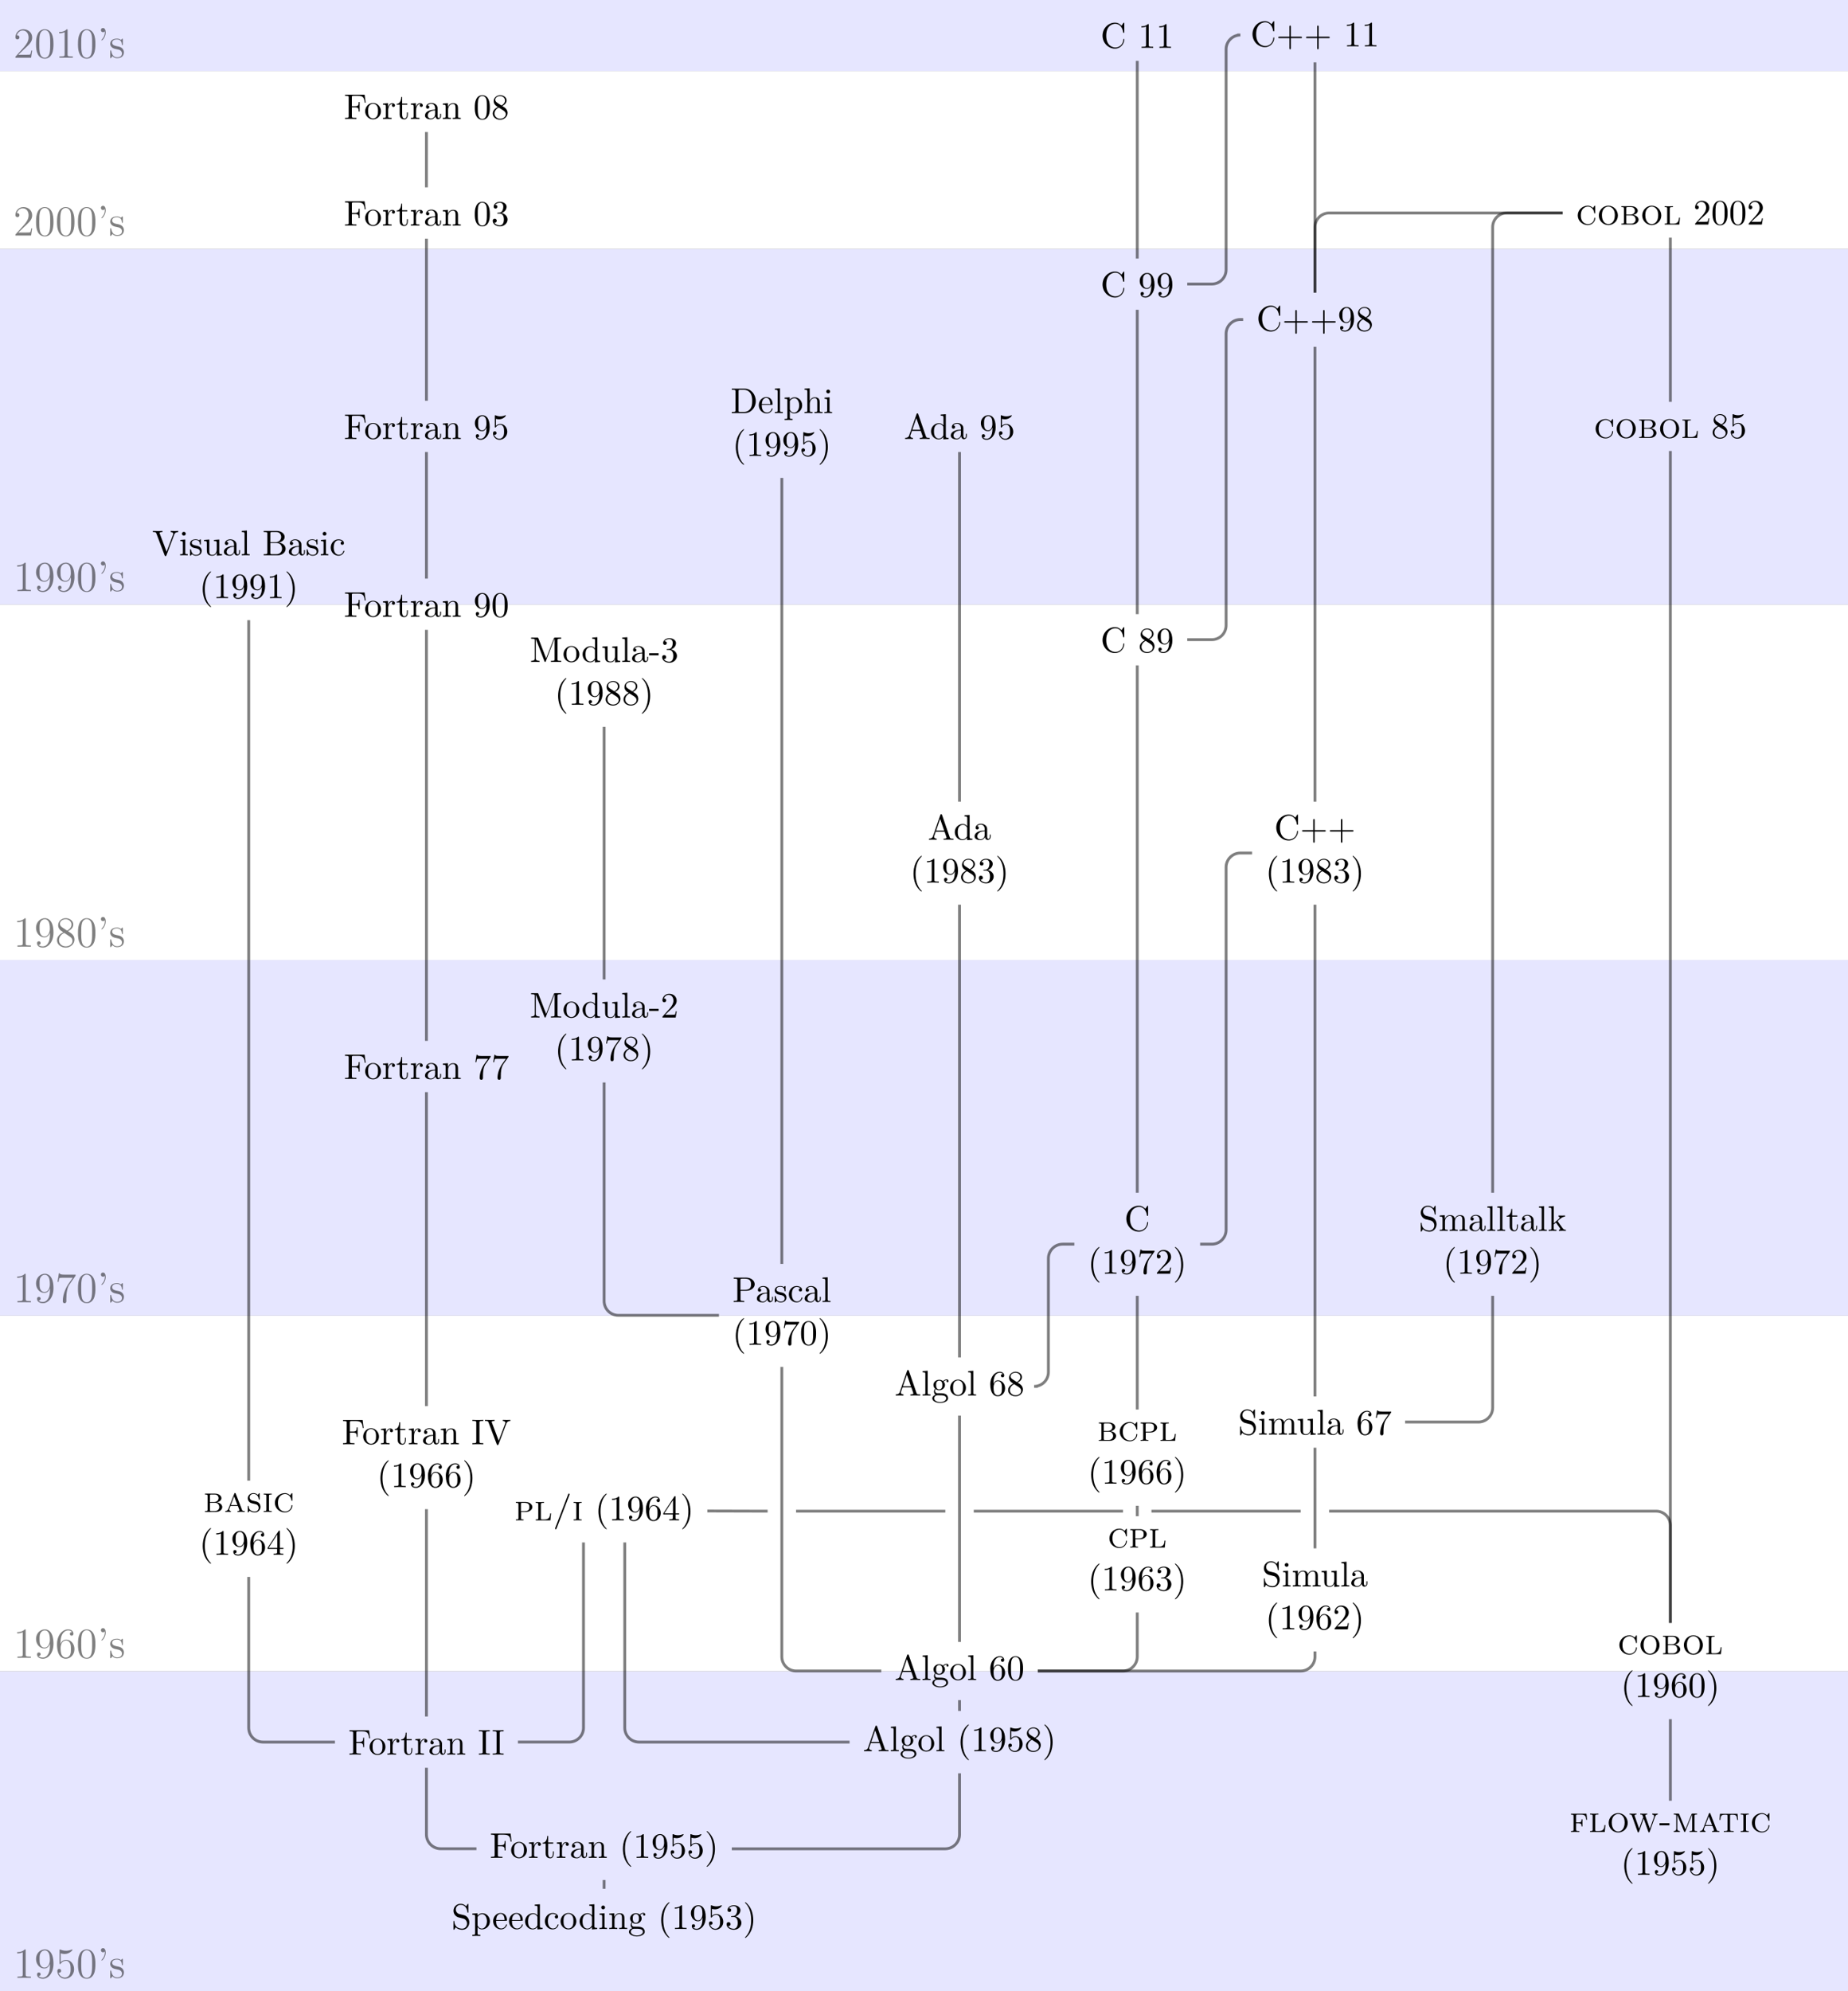 <?xml version='1.0' encoding='UTF-8'?>
<!-- This file was generated by dvisvgm 3.2.2 -->
<svg version='1.1' xmlns='http://www.w3.org/2000/svg' xmlns:xlink='http://www.w3.org/1999/xlink' width='515.922pt' height='555.601pt' viewBox='-72.004 -72.007 515.922 555.601'>
<rect x="-72.004" y="-72.007" width="515.922" height="555.601" fill="#808080" stroke="none"/>
<defs>
<path id='g1-39' d='M2.367-7.077C2.367-7.819 2.092-8.297 1.614-8.297C1.267-8.297 1.04-8.034 1.04-7.723C1.04-7.4 1.267-7.137 1.626-7.137C1.949-7.137 2.104-7.376 2.104-7.376C2.116-7.293 2.128-7.233 2.128-7.077C2.128-6.91 2.128-5.942 1.303-5.117C1.196-5.009 1.196-4.985 1.196-4.949C1.196-4.89 1.255-4.83 1.315-4.83C1.423-4.83 2.367-5.715 2.367-7.077Z'/>
<path id='g1-48' d='M5.356-3.826C5.356-4.818 5.296-5.786 4.866-6.695C4.376-7.687 3.515-7.95 2.929-7.95C2.236-7.95 1.387-7.603 .944-6.611C.61-5.858 .49-5.117 .49-3.826C.49-2.666 .574-1.793 1.004-.944C1.47-.036 2.295 .251 2.917 .251C3.957 .251 4.555-.371 4.902-1.064C5.332-1.961 5.356-3.132 5.356-3.826ZM4.447-3.969C4.447-3.168 4.447-2.26 4.316-1.53C4.089-.215 3.335 .012 2.917 .012C2.534 .012 1.757-.203 1.53-1.506C1.399-2.224 1.399-3.132 1.399-3.969C1.399-4.949 1.399-5.834 1.59-6.539C1.793-7.34 2.403-7.711 2.917-7.711C3.371-7.711 4.065-7.436 4.292-6.408C4.447-5.727 4.447-4.782 4.447-3.969Z'/>
<path id='g1-49' d='M4.902 0V-.347H4.531C3.479-.347 3.443-.49 3.443-.921V-7.663C3.443-7.938 3.443-7.95 3.204-7.95C2.917-7.627 2.319-7.185 1.088-7.185V-6.838C1.363-6.838 1.961-6.838 2.618-7.149V-.921C2.618-.49 2.582-.347 1.53-.347H1.16V0C1.482-.024 2.642-.024 3.037-.024S4.579-.024 4.902 0Z'/>
<path id='g1-50' d='M5.26-2.008H4.997C4.961-1.805 4.866-1.148 4.746-.956C4.663-.849 3.981-.849 3.622-.849H1.411C1.733-1.124 2.463-1.889 2.774-2.176C4.591-3.85 5.26-4.471 5.26-5.655C5.26-7.03 4.172-7.95 2.786-7.95S.586-6.767 .586-5.738C.586-5.129 1.112-5.129 1.148-5.129C1.399-5.129 1.71-5.308 1.71-5.691C1.71-6.025 1.482-6.253 1.148-6.253C1.04-6.253 1.016-6.253 .98-6.241C1.207-7.054 1.853-7.603 2.63-7.603C3.646-7.603 4.268-6.755 4.268-5.655C4.268-4.639 3.682-3.754 3.001-2.989L.586-.287V0H4.949L5.26-2.008Z'/>
<path id='g1-53' d='M5.26-2.403C5.26-3.826 4.304-5.009 3.049-5.009C2.367-5.009 1.841-4.71 1.53-4.376V-6.85C2.044-6.683 2.463-6.671 2.594-6.671C3.945-6.671 4.806-7.663 4.806-7.831C4.806-7.878 4.782-7.938 4.71-7.938C4.71-7.938 4.663-7.938 4.555-7.89C3.885-7.603 3.312-7.568 3.001-7.568C2.212-7.568 1.65-7.807 1.423-7.902C1.339-7.938 1.303-7.938 1.303-7.938C1.207-7.938 1.207-7.867 1.207-7.675V-4.125C1.207-3.909 1.207-3.838 1.351-3.838C1.411-3.838 1.423-3.85 1.542-3.993C1.877-4.483 2.439-4.77 3.037-4.77C3.67-4.77 3.981-4.184 4.077-3.981C4.28-3.515 4.292-2.929 4.292-2.475S4.292-1.339 3.957-.801C3.694-.371 3.228-.072 2.702-.072C1.913-.072 1.136-.61 .921-1.482C.98-1.459 1.052-1.447 1.112-1.447C1.315-1.447 1.638-1.566 1.638-1.973C1.638-2.307 1.411-2.499 1.112-2.499C.897-2.499 .586-2.391 .586-1.925C.586-.909 1.399 .251 2.726 .251C4.077 .251 5.26-.885 5.26-2.403Z'/>
<path id='g1-54' d='M5.356-2.439C5.356-4.029 4.244-5.093 3.049-5.093C1.985-5.093 1.59-4.172 1.47-3.838V-4.16C1.47-7.185 2.941-7.663 3.587-7.663C4.017-7.663 4.447-7.532 4.674-7.173C4.531-7.173 4.077-7.173 4.077-6.683C4.077-6.42 4.256-6.193 4.567-6.193C4.866-6.193 5.069-6.372 5.069-6.719C5.069-7.34 4.615-7.95 3.575-7.95C2.068-7.95 .49-6.408 .49-3.778C.49-.49 1.925 .251 2.941 .251C4.244 .251 5.356-.885 5.356-2.439ZM4.376-2.451C4.376-1.841 4.376-1.303 4.148-.849C3.85-.275 3.419-.072 2.941-.072C2.188-.072 1.829-.741 1.722-.992C1.614-1.303 1.494-1.889 1.494-2.726C1.494-3.67 1.925-4.854 3.001-4.854C3.658-4.854 4.005-4.411 4.184-4.005C4.376-3.563 4.376-2.965 4.376-2.451Z'/>
<path id='g1-55' d='M5.679-7.424V-7.699H2.798C1.351-7.699 1.327-7.855 1.279-8.082H1.016L.646-5.691H.909C.944-5.906 1.052-6.647 1.207-6.779C1.303-6.85 2.2-6.85 2.367-6.85H4.902L3.634-5.033C3.312-4.567 2.104-2.606 2.104-.359C2.104-.227 2.104 .251 2.594 .251C3.096 .251 3.096-.215 3.096-.371V-.968C3.096-2.75 3.383-4.136 3.945-4.937L5.679-7.424Z'/>
<path id='g1-56' d='M5.356-1.985C5.356-3.204 4.495-3.742 3.563-4.316C4.16-4.639 5.033-5.189 5.033-6.193C5.033-7.233 4.029-7.95 2.929-7.95C1.745-7.95 .813-7.077 .813-5.99C.813-5.583 .933-5.177 1.267-4.77C1.399-4.615 1.411-4.603 2.248-4.017C1.088-3.479 .49-2.678 .49-1.805C.49-.538 1.698 .251 2.917 .251C4.244 .251 5.356-.729 5.356-1.985ZM4.543-6.181C4.543-5.452 4.017-4.866 3.324-4.483L1.937-5.392C1.781-5.499 1.303-5.81 1.303-6.396C1.303-7.173 2.116-7.663 2.917-7.663C3.778-7.663 4.543-7.042 4.543-6.181ZM4.806-1.602C4.806-.693 3.885-.072 2.929-.072C1.913-.072 1.04-.813 1.04-1.805C1.04-2.738 1.722-3.491 2.499-3.85L3.945-2.905C4.256-2.702 4.806-2.331 4.806-1.602Z'/>
<path id='g1-57' d='M5.356-3.933C5.356-7.149 4.017-7.95 2.965-7.95C1.65-7.95 .49-6.85 .49-5.272S1.602-2.618 2.798-2.618C3.682-2.618 4.136-3.264 4.376-3.873V-3.479C4.376-.658 3.12-.072 2.403-.072C2.116-.072 1.482-.108 1.184-.526H1.255C1.339-.502 1.769-.574 1.769-1.016C1.769-1.279 1.59-1.506 1.279-1.506S.777-1.303 .777-.992C.777-.251 1.375 .251 2.415 .251C3.909 .251 5.356-1.339 5.356-3.933ZM4.352-5.009C4.352-4.005 3.897-2.857 2.845-2.857C2.092-2.857 1.769-3.467 1.662-3.694C1.47-4.148 1.47-4.722 1.47-5.26C1.47-5.93 1.47-6.504 1.781-6.994C1.997-7.317 2.319-7.663 2.965-7.663C3.646-7.663 3.993-7.066 4.113-6.791C4.352-6.205 4.352-5.189 4.352-5.009Z'/>
<path id='g1-115' d='M4.208-1.518C4.208-2.164 3.814-2.546 3.706-2.654C3.276-3.025 2.953-3.096 2.164-3.24C1.805-3.312 .933-3.479 .933-4.196C.933-4.567 1.184-5.117 2.26-5.117C3.563-5.117 3.634-4.005 3.658-3.634C3.67-3.539 3.754-3.539 3.79-3.539C3.921-3.539 3.921-3.599 3.921-3.814V-5.057C3.921-5.272 3.921-5.332 3.802-5.332C3.706-5.332 3.479-5.069 3.395-4.961C3.025-5.26 2.654-5.332 2.271-5.332C.825-5.332 .395-4.543 .395-3.885C.395-3.754 .395-3.335 .849-2.917C1.231-2.582 1.638-2.499 2.188-2.391C2.845-2.26 3.001-2.224 3.3-1.985C3.515-1.805 3.67-1.542 3.67-1.207C3.67-.693 3.371-.12 2.319-.12C1.53-.12 .956-.574 .693-1.769C.646-1.985 .634-2.008 .634-2.008C.61-2.056 .562-2.056 .526-2.056C.395-2.056 .395-1.997 .395-1.781V-.155C.395 .06 .395 .12 .514 .12C.574 .12 .586 .108 .789-.143C.849-.227 .849-.251 1.028-.442C1.482 .12 2.128 .12 2.331 .12C3.587 .12 4.208-.574 4.208-1.518Z'/>
<path id='g2-40' d='M3.298 2.391C3.298 2.361 3.298 2.341 3.128 2.172C1.883 .917 1.564-.966 1.564-2.491C1.564-4.224 1.943-5.958 3.168-7.203C3.298-7.323 3.298-7.342 3.298-7.372C3.298-7.442 3.258-7.472 3.198-7.472C3.098-7.472 2.202-6.795 1.614-5.529C1.106-4.433 .986-3.328 .986-2.491C.986-1.714 1.096-.508 1.644 .618C2.242 1.843 3.098 2.491 3.198 2.491C3.258 2.491 3.298 2.461 3.298 2.391Z'/>
<path id='g2-41' d='M2.879-2.491C2.879-3.268 2.77-4.473 2.222-5.599C1.624-6.824 .767-7.472 .667-7.472C.608-7.472 .568-7.432 .568-7.372C.568-7.342 .568-7.323 .757-7.143C1.733-6.157 2.301-4.573 2.301-2.491C2.301-.787 1.933 .966 .697 2.222C.568 2.341 .568 2.361 .568 2.391C.568 2.451 .608 2.491 .667 2.491C.767 2.491 1.664 1.813 2.252 .548C2.76-.548 2.879-1.654 2.879-2.491Z'/>
<path id='g2-43' d='M7.183-2.491C7.183-2.69 6.994-2.69 6.854-2.69H4.075V-5.479C4.075-5.619 4.075-5.808 3.875-5.808S3.676-5.619 3.676-5.479V-2.69H.887C.747-2.69 .558-2.69 .558-2.491S.747-2.291 .887-2.291H3.676V.498C3.676 .638 3.676 .827 3.875 .827S4.075 .638 4.075 .498V-2.291H6.854C6.994-2.291 7.183-2.291 7.183-2.491Z'/>
<path id='g2-45' d='M2.75-1.863V-2.441H.11V-1.863H2.75Z'/>
<path id='g2-48' d='M4.583-3.188C4.583-3.985 4.533-4.782 4.184-5.519C3.726-6.476 2.909-6.635 2.491-6.635C1.893-6.635 1.166-6.376 .757-5.45C.438-4.762 .389-3.985 .389-3.188C.389-2.441 .428-1.544 .837-.787C1.265 .02 1.993 .219 2.481 .219C3.019 .219 3.776 .01 4.214-.936C4.533-1.624 4.583-2.401 4.583-3.188ZM3.756-3.308C3.756-2.56 3.756-1.883 3.646-1.245C3.497-.299 2.929 0 2.481 0C2.092 0 1.504-.249 1.325-1.205C1.215-1.803 1.215-2.72 1.215-3.308C1.215-3.945 1.215-4.603 1.295-5.141C1.484-6.326 2.232-6.416 2.481-6.416C2.809-6.416 3.467-6.237 3.656-5.25C3.756-4.692 3.756-3.935 3.756-3.308Z'/>
<path id='g2-49' d='M4.174 0V-.309H3.856C2.959-.309 2.929-.418 2.929-.787V-6.376C2.929-6.615 2.929-6.635 2.7-6.635C2.082-5.998 1.205-5.998 .887-5.998V-5.689C1.086-5.689 1.674-5.689 2.192-5.948V-.787C2.192-.428 2.162-.309 1.265-.309H.946V0C1.295-.03 2.162-.03 2.56-.03S3.826-.03 4.174 0Z'/>
<path id='g2-50' d='M4.473-1.733H4.224C4.174-1.435 4.105-.996 4.005-.847C3.935-.767 3.278-.767 3.059-.767H1.265L2.321-1.793C3.875-3.168 4.473-3.706 4.473-4.702C4.473-5.838 3.577-6.635 2.361-6.635C1.235-6.635 .498-5.719 .498-4.832C.498-4.274 .996-4.274 1.026-4.274C1.196-4.274 1.544-4.394 1.544-4.802C1.544-5.061 1.365-5.32 1.016-5.32C.936-5.32 .917-5.32 .887-5.31C1.116-5.958 1.654-6.326 2.232-6.326C3.138-6.326 3.567-5.519 3.567-4.702C3.567-3.905 3.068-3.118 2.521-2.501L.608-.369C.498-.259 .498-.239 .498 0H4.194L4.473-1.733Z'/>
<path id='g2-51' d='M4.553-1.704C4.553-2.521 3.925-3.298 2.889-3.507C3.706-3.776 4.284-4.473 4.284-5.26C4.284-6.077 3.407-6.635 2.451-6.635C1.445-6.635 .687-6.037 .687-5.28C.687-4.951 .907-4.762 1.196-4.762C1.504-4.762 1.704-4.981 1.704-5.27C1.704-5.768 1.235-5.768 1.086-5.768C1.395-6.257 2.052-6.386 2.411-6.386C2.819-6.386 3.367-6.167 3.367-5.27C3.367-5.151 3.347-4.573 3.088-4.134C2.79-3.656 2.451-3.626 2.202-3.616C2.122-3.606 1.883-3.587 1.813-3.587C1.733-3.577 1.664-3.567 1.664-3.467C1.664-3.357 1.733-3.357 1.903-3.357H2.341C3.158-3.357 3.527-2.68 3.527-1.704C3.527-.349 2.839-.06 2.401-.06C1.973-.06 1.225-.229 .877-.817C1.225-.767 1.534-.986 1.534-1.365C1.534-1.724 1.265-1.923 .976-1.923C.737-1.923 .418-1.783 .418-1.345C.418-.438 1.345 .219 2.431 .219C3.646 .219 4.553-.687 4.553-1.704Z'/>
<path id='g2-52' d='M4.692-1.644V-1.953H3.696V-6.486C3.696-6.685 3.696-6.745 3.537-6.745C3.447-6.745 3.417-6.745 3.337-6.625L.279-1.953V-1.644H2.929V-.777C2.929-.418 2.909-.309 2.172-.309H1.963V0C2.371-.03 2.889-.03 3.308-.03S4.254-.03 4.663 0V-.309H4.453C3.716-.309 3.696-.418 3.696-.777V-1.644H4.692ZM2.989-1.953H.558L2.989-5.669V-1.953Z'/>
<path id='g2-53' d='M4.473-2.002C4.473-3.188 3.656-4.184 2.58-4.184C2.102-4.184 1.674-4.025 1.315-3.676V-5.619C1.514-5.559 1.843-5.489 2.162-5.489C3.387-5.489 4.085-6.396 4.085-6.526C4.085-6.585 4.055-6.635 3.985-6.635C3.985-6.635 3.955-6.635 3.905-6.605C3.706-6.516 3.218-6.316 2.55-6.316C2.152-6.316 1.694-6.386 1.225-6.595C1.146-6.625 1.106-6.625 1.106-6.625C1.006-6.625 1.006-6.545 1.006-6.386V-3.437C1.006-3.258 1.006-3.178 1.146-3.178C1.215-3.178 1.235-3.208 1.275-3.268C1.385-3.427 1.753-3.965 2.56-3.965C3.078-3.965 3.328-3.507 3.407-3.328C3.567-2.959 3.587-2.57 3.587-2.072C3.587-1.724 3.587-1.126 3.347-.707C3.108-.319 2.74-.06 2.281-.06C1.554-.06 .986-.588 .817-1.176C.847-1.166 .877-1.156 .986-1.156C1.315-1.156 1.484-1.405 1.484-1.644S1.315-2.132 .986-2.132C.847-2.132 .498-2.062 .498-1.604C.498-.747 1.186 .219 2.301 .219C3.457 .219 4.473-.737 4.473-2.002Z'/>
<path id='g2-54' d='M4.553-2.032C4.553-3.298 3.666-4.254 2.56-4.254C1.883-4.254 1.514-3.746 1.315-3.268V-3.507C1.315-6.027 2.55-6.386 3.059-6.386C3.298-6.386 3.716-6.326 3.935-5.988C3.786-5.988 3.387-5.988 3.387-5.539C3.387-5.23 3.626-5.081 3.846-5.081C4.005-5.081 4.304-5.171 4.304-5.559C4.304-6.157 3.866-6.635 3.039-6.635C1.763-6.635 .418-5.35 .418-3.148C.418-.488 1.574 .219 2.501 .219C3.606 .219 4.553-.717 4.553-2.032ZM3.656-2.042C3.656-1.564 3.656-1.066 3.487-.707C3.188-.11 2.73-.06 2.501-.06C1.873-.06 1.574-.658 1.514-.807C1.335-1.275 1.335-2.072 1.335-2.252C1.335-3.029 1.654-4.025 2.55-4.025C2.71-4.025 3.168-4.025 3.477-3.407C3.656-3.039 3.656-2.531 3.656-2.042Z'/>
<path id='g2-55' d='M4.832-6.416H2.411C1.196-6.416 1.176-6.545 1.136-6.735H.887L.558-4.682H.807C.837-4.842 .927-5.469 1.056-5.589C1.126-5.649 1.903-5.649 2.032-5.649H4.095L2.979-4.075C2.082-2.73 1.753-1.345 1.753-.329C1.753-.229 1.753 .219 2.212 .219S2.67-.229 2.67-.329V-.837C2.67-1.385 2.7-1.933 2.78-2.471C2.819-2.7 2.959-3.557 3.397-4.174L4.742-6.067C4.832-6.187 4.832-6.207 4.832-6.416Z'/>
<path id='g2-56' d='M4.553-1.674C4.553-2.032 4.443-2.481 4.065-2.899C3.875-3.108 3.716-3.208 3.078-3.606C3.796-3.975 4.284-4.493 4.284-5.151C4.284-6.067 3.397-6.635 2.491-6.635C1.494-6.635 .687-5.898 .687-4.971C.687-4.792 .707-4.344 1.126-3.875C1.235-3.756 1.604-3.507 1.853-3.337C1.275-3.049 .418-2.491 .418-1.504C.418-.448 1.435 .219 2.481 .219C3.606 .219 4.553-.608 4.553-1.674ZM3.846-5.151C3.846-4.583 3.457-4.105 2.859-3.756L1.624-4.553C1.166-4.852 1.126-5.191 1.126-5.36C1.126-5.968 1.773-6.386 2.481-6.386C3.208-6.386 3.846-5.868 3.846-5.151ZM4.055-1.315C4.055-.578 3.308-.06 2.491-.06C1.634-.06 .917-.677 .917-1.504C.917-2.082 1.235-2.72 2.082-3.188L3.308-2.411C3.587-2.222 4.055-1.923 4.055-1.315Z'/>
<path id='g2-57' d='M4.553-3.278C4.553-5.958 3.407-6.635 2.521-6.635C1.973-6.635 1.484-6.456 1.056-6.007C.648-5.559 .418-5.141 .418-4.394C.418-3.148 1.295-2.172 2.411-2.172C3.019-2.172 3.427-2.59 3.656-3.168V-2.849C3.656-.518 2.62-.06 2.042-.06C1.873-.06 1.335-.08 1.066-.418C1.504-.418 1.584-.707 1.584-.877C1.584-1.186 1.345-1.335 1.126-1.335C.966-1.335 .667-1.245 .667-.857C.667-.189 1.205 .219 2.052 .219C3.337 .219 4.553-1.136 4.553-3.278ZM3.636-4.194C3.636-3.367 3.298-2.401 2.421-2.401C2.262-2.401 1.803-2.401 1.494-3.029C1.315-3.397 1.315-3.895 1.315-4.384C1.315-4.922 1.315-5.39 1.524-5.758C1.793-6.257 2.172-6.386 2.521-6.386C2.979-6.386 3.308-6.047 3.477-5.599C3.597-5.28 3.636-4.653 3.636-4.194Z'/>
<path id='g2-65' d='M7.143 0V-.309H6.964C6.366-.309 6.227-.379 6.117-.707L3.965-6.934C3.915-7.064 3.895-7.133 3.736-7.133S3.547-7.073 3.497-6.934L1.435-.976C1.255-.468 .857-.319 .319-.309V0L1.335-.03L2.481 0V-.309C1.983-.309 1.733-.558 1.733-.817C1.733-.847 1.743-.946 1.753-.966L2.212-2.271H4.672L5.2-.747C5.21-.707 5.23-.648 5.23-.608C5.23-.309 4.672-.309 4.403-.309V0C4.762-.03 5.46-.03 5.838-.03L7.143 0ZM4.563-2.58H2.321L3.437-5.818L4.563-2.58Z'/>
<path id='g2-66' d='M6.486-1.823C6.486-2.69 5.669-3.437 4.563-3.557C5.529-3.746 6.217-4.384 6.217-5.121C6.217-5.988 5.3-6.804 4.005-6.804H.359V-6.496H.598C1.365-6.496 1.385-6.386 1.385-6.027V-.777C1.385-.418 1.365-.309 .598-.309H.359V0H4.264C5.589 0 6.486-.887 6.486-1.823ZM5.25-5.121C5.25-4.483 4.762-3.646 3.656-3.646H2.212V-6.097C2.212-6.426 2.232-6.496 2.7-6.496H3.935C4.902-6.496 5.25-5.649 5.25-5.121ZM5.489-1.833C5.489-1.126 4.971-.309 3.945-.309H2.7C2.232-.309 2.212-.379 2.212-.707V-3.427H4.085C5.071-3.427 5.489-2.501 5.489-1.833Z'/>
<path id='g2-67' d='M6.625-2.321C6.625-2.421 6.625-2.491 6.496-2.491C6.386-2.491 6.386-2.431 6.376-2.331C6.296-.907 5.23-.09 4.144-.09C3.537-.09 1.584-.428 1.584-3.397C1.584-6.376 3.527-6.715 4.134-6.715C5.22-6.715 6.107-5.808 6.306-4.354C6.326-4.214 6.326-4.184 6.466-4.184C6.625-4.184 6.625-4.214 6.625-4.423V-6.785C6.625-6.954 6.625-7.024 6.516-7.024C6.476-7.024 6.436-7.024 6.356-6.904L5.858-6.167C5.489-6.526 4.981-7.024 4.025-7.024C2.162-7.024 .558-5.44 .558-3.407C.558-1.345 2.172 .219 4.025 .219C5.649 .219 6.625-1.166 6.625-2.321Z'/>
<path id='g2-68' d='M7.044-3.347C7.044-5.24 5.699-6.804 3.995-6.804H.349V-6.496H.588C1.355-6.496 1.375-6.386 1.375-6.027V-.777C1.375-.418 1.355-.309 .588-.309H.349V0H3.995C5.669 0 7.044-1.474 7.044-3.347ZM6.047-3.347C6.047-2.242 5.858-1.644 5.499-1.156C5.3-.887 4.732-.309 3.726-.309H2.72C2.252-.309 2.232-.379 2.232-.707V-6.097C2.232-6.426 2.252-6.496 2.72-6.496H3.716C4.334-6.496 5.021-6.276 5.529-5.569C5.958-4.981 6.047-4.125 6.047-3.347Z'/>
<path id='g2-70' d='M6.077-4.533L5.798-6.775H.329V-6.466H.568C1.335-6.466 1.355-6.356 1.355-5.998V-.777C1.355-.418 1.335-.309 .568-.309H.329V0C.677-.03 1.455-.03 1.843-.03C2.252-.03 3.158-.03 3.517 0V-.309H3.188C2.242-.309 2.242-.438 2.242-.787V-3.238H3.098C4.055-3.238 4.154-2.919 4.154-2.072H4.403V-4.712H4.154C4.154-3.875 4.055-3.547 3.098-3.547H2.242V-6.067C2.242-6.396 2.262-6.466 2.73-6.466H3.925C5.42-6.466 5.669-5.908 5.828-4.533H6.077Z'/>
<path id='g2-73' d='M3.318 0V-.309H3.059C2.271-.309 2.242-.418 2.242-.777V-6.027C2.242-6.386 2.271-6.496 3.059-6.496H3.318V-6.804C2.969-6.775 2.182-6.775 1.803-6.775C1.415-6.775 .628-6.775 .279-6.804V-6.496H.538C1.325-6.496 1.355-6.386 1.355-6.027V-.777C1.355-.418 1.325-.309 .538-.309H.279V0C.628-.03 1.415-.03 1.793-.03C2.182-.03 2.969-.03 3.318 0Z'/>
<path id='g2-77' d='M8.757 0V-.309H8.518C7.751-.309 7.731-.418 7.731-.777V-6.027C7.731-6.386 7.751-6.496 8.518-6.496H8.757V-6.804H7.073C6.814-6.804 6.814-6.795 6.745-6.615L4.563-1.006L2.401-6.585C2.311-6.804 2.281-6.804 2.052-6.804H.369V-6.496H.608C1.375-6.496 1.395-6.386 1.395-6.027V-1.046C1.395-.777 1.395-.309 .369-.309V0L1.534-.03L2.7 0V-.309C1.674-.309 1.674-.777 1.674-1.046V-6.416H1.684L4.085-.219C4.134-.09 4.184 0 4.284 0C4.394 0 4.423-.08 4.463-.189L6.914-6.496H6.924V-.777C6.924-.418 6.904-.309 6.137-.309H5.898V0C6.267-.03 6.944-.03 7.333-.03S8.389-.03 8.757 0Z'/>
<path id='g2-80' d='M6.217-4.951C6.217-5.928 5.23-6.804 3.866-6.804H.349V-6.496H.588C1.355-6.496 1.375-6.386 1.375-6.027V-.777C1.375-.418 1.355-.309 .588-.309H.349V0C.697-.03 1.435-.03 1.813-.03S2.939-.03 3.288 0V-.309H3.049C2.281-.309 2.262-.418 2.262-.777V-3.148H3.945C5.141-3.148 6.217-3.955 6.217-4.951ZM5.191-4.951C5.191-4.483 5.191-3.407 3.606-3.407H2.232V-6.097C2.232-6.426 2.252-6.496 2.72-6.496H3.606C5.191-6.496 5.191-5.44 5.191-4.951Z'/>
<path id='g2-83' d='M4.971-1.853C4.971-2.849 4.314-3.666 3.477-3.866L2.202-4.174C1.584-4.324 1.196-4.862 1.196-5.44C1.196-6.137 1.733-6.745 2.511-6.745C4.174-6.745 4.394-5.111 4.453-4.663C4.463-4.603 4.463-4.543 4.573-4.543C4.702-4.543 4.702-4.593 4.702-4.782V-6.785C4.702-6.954 4.702-7.024 4.593-7.024C4.523-7.024 4.513-7.014 4.443-6.894L4.095-6.326C3.796-6.615 3.387-7.024 2.501-7.024C1.395-7.024 .558-6.147 .558-5.091C.558-4.264 1.086-3.537 1.863-3.268C1.973-3.228 2.481-3.108 3.178-2.939C3.447-2.869 3.746-2.8 4.025-2.431C4.234-2.172 4.334-1.843 4.334-1.514C4.334-.807 3.836-.09 2.999-.09C2.71-.09 1.953-.139 1.425-.628C.847-1.166 .817-1.803 .807-2.162C.797-2.262 .717-2.262 .687-2.262C.558-2.262 .558-2.192 .558-2.012V-.02C.558 .149 .558 .219 .667 .219C.737 .219 .747 .199 .817 .09C.817 .09 .847 .05 1.176-.478C1.484-.139 2.122 .219 3.009 .219C4.174 .219 4.971-.757 4.971-1.853Z'/>
<path id='g2-86' d='M7.273-6.496V-6.804C6.964-6.785 6.565-6.775 6.306-6.775L5.171-6.804V-6.496C5.689-6.486 5.898-6.227 5.898-5.998C5.898-5.918 5.868-5.858 5.848-5.798L4.025-.996L2.122-6.027C2.062-6.167 2.062-6.207 2.062-6.207C2.062-6.496 2.63-6.496 2.879-6.496V-6.804C2.521-6.775 1.833-6.775 1.455-6.775L.189-6.804V-6.496C.837-6.496 1.026-6.496 1.166-6.117L3.477 0C3.547 .189 3.597 .219 3.726 .219C3.895 .219 3.915 .169 3.965 .03L6.187-5.828C6.326-6.197 6.595-6.486 7.273-6.496Z'/>
<path id='g2-97' d='M4.812-.887V-1.445H4.563V-.887C4.563-.309 4.314-.249 4.204-.249C3.875-.249 3.836-.697 3.836-.747V-2.74C3.836-3.158 3.836-3.547 3.477-3.915C3.088-4.304 2.59-4.463 2.112-4.463C1.295-4.463 .608-3.995 .608-3.337C.608-3.039 .807-2.869 1.066-2.869C1.345-2.869 1.524-3.068 1.524-3.328C1.524-3.447 1.474-3.776 1.016-3.786C1.285-4.134 1.773-4.244 2.092-4.244C2.58-4.244 3.148-3.856 3.148-2.969V-2.6C2.64-2.57 1.943-2.54 1.315-2.242C.568-1.903 .319-1.385 .319-.946C.319-.139 1.285 .11 1.913 .11C2.57 .11 3.029-.289 3.218-.757C3.258-.359 3.527 .06 3.995 .06C4.204 .06 4.812-.08 4.812-.887ZM3.148-1.395C3.148-.448 2.431-.11 1.983-.11C1.494-.11 1.086-.458 1.086-.956C1.086-1.504 1.504-2.331 3.148-2.391V-1.395Z'/>
<path id='g2-99' d='M4.134-1.186C4.134-1.285 4.035-1.285 4.005-1.285C3.915-1.285 3.895-1.245 3.875-1.186C3.587-.259 2.939-.139 2.57-.139C2.042-.139 1.166-.568 1.166-2.172C1.166-3.796 1.983-4.214 2.511-4.214C2.6-4.214 3.228-4.204 3.577-3.846C3.168-3.816 3.108-3.517 3.108-3.387C3.108-3.128 3.288-2.929 3.567-2.929C3.826-2.929 4.025-3.098 4.025-3.397C4.025-4.075 3.268-4.463 2.501-4.463C1.255-4.463 .339-3.387 .339-2.152C.339-.877 1.325 .11 2.481 .11C3.816 .11 4.134-1.086 4.134-1.186Z'/>
<path id='g2-100' d='M5.25 0V-.309C4.553-.309 4.473-.379 4.473-.867V-6.914L3.039-6.804V-6.496C3.736-6.496 3.816-6.426 3.816-5.938V-3.786C3.527-4.144 3.098-4.403 2.56-4.403C1.385-4.403 .339-3.427 .339-2.142C.339-.877 1.315 .11 2.451 .11C3.088 .11 3.537-.229 3.786-.548V.11L5.25 0ZM3.786-1.176C3.786-.996 3.786-.976 3.676-.807C3.377-.329 2.929-.11 2.501-.11C2.052-.11 1.694-.369 1.455-.747C1.196-1.156 1.166-1.724 1.166-2.132C1.166-2.501 1.186-3.098 1.474-3.547C1.684-3.856 2.062-4.184 2.6-4.184C2.949-4.184 3.367-4.035 3.676-3.587C3.786-3.417 3.786-3.397 3.786-3.218V-1.176Z'/>
<path id='g2-101' d='M4.134-1.186C4.134-1.285 4.055-1.305 4.005-1.305C3.915-1.305 3.895-1.245 3.875-1.166C3.527-.139 2.63-.139 2.531-.139C2.032-.139 1.634-.438 1.405-.807C1.106-1.285 1.106-1.943 1.106-2.301H3.885C4.105-2.301 4.134-2.301 4.134-2.511C4.134-3.497 3.597-4.463 2.351-4.463C1.196-4.463 .279-3.437 .279-2.192C.279-.857 1.325 .11 2.471 .11C3.686 .11 4.134-.996 4.134-1.186ZM3.477-2.511H1.116C1.176-3.995 2.012-4.244 2.351-4.244C3.377-4.244 3.477-2.899 3.477-2.511Z'/>
<path id='g2-103' d='M4.832-4.025C4.832-4.194 4.712-4.513 4.324-4.513C4.125-4.513 3.686-4.453 3.268-4.045C2.849-4.374 2.431-4.403 2.212-4.403C1.285-4.403 .598-3.716 .598-2.949C.598-2.511 .817-2.132 1.066-1.923C.936-1.773 .757-1.445 .757-1.096C.757-.787 .887-.408 1.196-.209C.598-.04 .279 .389 .279 .787C.279 1.504 1.265 2.052 2.481 2.052C3.656 2.052 4.692 1.544 4.692 .767C4.692 .418 4.553-.09 4.045-.369C3.517-.648 2.939-.648 2.331-.648C2.082-.648 1.654-.648 1.584-.658C1.265-.697 1.056-1.006 1.056-1.325C1.056-1.365 1.056-1.594 1.225-1.793C1.614-1.514 2.022-1.484 2.212-1.484C3.138-1.484 3.826-2.172 3.826-2.939C3.826-3.308 3.666-3.676 3.417-3.905C3.776-4.244 4.134-4.294 4.314-4.294C4.314-4.294 4.384-4.294 4.413-4.284C4.304-4.244 4.254-4.134 4.254-4.015C4.254-3.846 4.384-3.726 4.543-3.726C4.643-3.726 4.832-3.796 4.832-4.025ZM3.078-2.949C3.078-2.68 3.068-2.361 2.919-2.112C2.839-1.993 2.61-1.714 2.212-1.714C1.345-1.714 1.345-2.71 1.345-2.939C1.345-3.208 1.355-3.527 1.504-3.776C1.584-3.895 1.813-4.174 2.212-4.174C3.078-4.174 3.078-3.178 3.078-2.949ZM4.174 .787C4.174 1.325 3.467 1.823 2.491 1.823C1.484 1.823 .797 1.315 .797 .787C.797 .329 1.176-.04 1.614-.07H2.202C3.059-.07 4.174-.07 4.174 .787Z'/>
<path id='g2-104' d='M5.33 0V-.309C4.812-.309 4.563-.309 4.553-.608V-2.511C4.553-3.367 4.553-3.676 4.244-4.035C4.105-4.204 3.776-4.403 3.198-4.403C2.361-4.403 1.923-3.806 1.763-3.447H1.753V-6.914L.319-6.804V-6.496C1.016-6.496 1.096-6.426 1.096-5.938V-.757C1.096-.309 .986-.309 .319-.309V0L1.445-.03L2.56 0V-.309C1.893-.309 1.783-.309 1.783-.757V-2.59C1.783-3.626 2.491-4.184 3.128-4.184C3.756-4.184 3.866-3.646 3.866-3.078V-.757C3.866-.309 3.756-.309 3.088-.309V0L4.214-.03L5.33 0Z'/>
<path id='g2-105' d='M2.461 0V-.309C1.803-.309 1.763-.359 1.763-.747V-4.403L.369-4.294V-3.985C1.016-3.985 1.106-3.925 1.106-3.437V-.757C1.106-.309 .996-.309 .329-.309V0L1.425-.03C1.773-.03 2.122-.01 2.461 0ZM1.913-6.017C1.913-6.286 1.684-6.545 1.385-6.545C1.046-6.545 .847-6.267 .847-6.017C.847-5.748 1.076-5.489 1.375-5.489C1.714-5.489 1.913-5.768 1.913-6.017Z'/>
<path id='g2-107' d='M5.091 0V-.309C4.722-.309 4.503-.309 4.125-.837L2.859-2.62C2.849-2.64 2.8-2.7 2.8-2.73C2.8-2.77 3.507-3.367 3.606-3.447C4.234-3.955 4.653-3.975 4.862-3.985V-4.294C4.573-4.264 4.443-4.264 4.164-4.264C3.806-4.264 3.188-4.284 3.049-4.294V-3.985C3.238-3.975 3.337-3.866 3.337-3.736C3.337-3.537 3.198-3.417 3.118-3.347L1.714-2.132V-6.914L.279-6.804V-6.496C.976-6.496 1.056-6.426 1.056-5.938V-.757C1.056-.309 .946-.309 .279-.309V0L1.365-.03L2.461 0V-.309C1.793-.309 1.684-.309 1.684-.757V-1.783L2.321-2.331C3.088-1.275 3.507-.717 3.507-.538C3.507-.349 3.337-.309 3.148-.309V0L4.224-.03C4.513-.03 4.802-.02 5.091 0Z'/>
<path id='g2-108' d='M2.54 0V-.309C1.873-.309 1.763-.309 1.763-.757V-6.914L.329-6.804V-6.496C1.026-6.496 1.106-6.426 1.106-5.938V-.757C1.106-.309 .996-.309 .329-.309V0L1.435-.03L2.54 0Z'/>
<path id='g2-109' d='M8.1 0V-.309C7.582-.309 7.333-.309 7.323-.608V-2.511C7.323-3.367 7.323-3.676 7.014-4.035C6.874-4.204 6.545-4.403 5.968-4.403C5.131-4.403 4.692-3.806 4.523-3.427C4.384-4.294 3.646-4.403 3.198-4.403C2.471-4.403 2.002-3.975 1.724-3.357V-4.403L.319-4.294V-3.985C1.016-3.985 1.096-3.915 1.096-3.427V-.757C1.096-.309 .986-.309 .319-.309V0L1.445-.03L2.56 0V-.309C1.893-.309 1.783-.309 1.783-.757V-2.59C1.783-3.626 2.491-4.184 3.128-4.184C3.756-4.184 3.866-3.646 3.866-3.078V-.757C3.866-.309 3.756-.309 3.088-.309V0L4.214-.03L5.33 0V-.309C4.663-.309 4.553-.309 4.553-.757V-2.59C4.553-3.626 5.26-4.184 5.898-4.184C6.526-4.184 6.635-3.646 6.635-3.078V-.757C6.635-.309 6.526-.309 5.858-.309V0L6.984-.03L8.1 0Z'/>
<path id='g2-110' d='M5.33 0V-.309C4.812-.309 4.563-.309 4.553-.608V-2.511C4.553-3.367 4.553-3.676 4.244-4.035C4.105-4.204 3.776-4.403 3.198-4.403C2.471-4.403 2.002-3.975 1.724-3.357V-4.403L.319-4.294V-3.985C1.016-3.985 1.096-3.915 1.096-3.427V-.757C1.096-.309 .986-.309 .319-.309V0L1.445-.03L2.56 0V-.309C1.893-.309 1.783-.309 1.783-.757V-2.59C1.783-3.626 2.491-4.184 3.128-4.184C3.756-4.184 3.866-3.646 3.866-3.078V-.757C3.866-.309 3.756-.309 3.088-.309V0L4.214-.03L5.33 0Z'/>
<path id='g2-111' d='M4.692-2.132C4.692-3.407 3.696-4.463 2.491-4.463C1.245-4.463 .279-3.377 .279-2.132C.279-.847 1.315 .11 2.481 .11C3.686 .11 4.692-.867 4.692-2.132ZM3.866-2.212C3.866-1.853 3.866-1.315 3.646-.877C3.427-.428 2.989-.139 2.491-.139C2.062-.139 1.624-.349 1.355-.807C1.106-1.245 1.106-1.853 1.106-2.212C1.106-2.6 1.106-3.138 1.345-3.577C1.614-4.035 2.082-4.244 2.481-4.244C2.919-4.244 3.347-4.025 3.606-3.597S3.866-2.59 3.866-2.212Z'/>
<path id='g2-112' d='M5.191-2.152C5.191-3.417 4.224-4.403 3.108-4.403C2.331-4.403 1.913-3.965 1.714-3.746V-4.403L.279-4.294V-3.985C.986-3.985 1.056-3.925 1.056-3.487V1.176C1.056 1.624 .946 1.624 .279 1.624V1.933L1.395 1.903L2.521 1.933V1.624C1.853 1.624 1.743 1.624 1.743 1.176V-.498V-.588C1.793-.428 2.212 .11 2.969 .11C4.154 .11 5.191-.867 5.191-2.152ZM4.364-2.152C4.364-.946 3.666-.11 2.929-.11C2.531-.11 2.152-.309 1.883-.717C1.743-.927 1.743-.936 1.743-1.136V-3.357C2.032-3.866 2.521-4.154 3.029-4.154C3.756-4.154 4.364-3.278 4.364-2.152Z'/>
<path id='g2-114' d='M3.626-3.796C3.626-4.115 3.318-4.403 2.889-4.403C2.162-4.403 1.803-3.736 1.664-3.308V-4.403L.279-4.294V-3.985C.976-3.985 1.056-3.915 1.056-3.427V-.757C1.056-.309 .946-.309 .279-.309V0L1.415-.03C1.813-.03 2.281-.03 2.68 0V-.309H2.471C1.733-.309 1.714-.418 1.714-.777V-2.311C1.714-3.298 2.132-4.184 2.889-4.184C2.959-4.184 2.979-4.184 2.999-4.174C2.969-4.164 2.77-4.045 2.77-3.786C2.77-3.507 2.979-3.357 3.198-3.357C3.377-3.357 3.626-3.477 3.626-3.796Z'/>
<path id='g2-115' d='M3.587-1.275C3.587-1.803 3.288-2.102 3.168-2.222C2.839-2.54 2.451-2.62 2.032-2.7C1.474-2.809 .807-2.939 .807-3.517C.807-3.866 1.066-4.274 1.923-4.274C3.019-4.274 3.068-3.377 3.088-3.068C3.098-2.979 3.208-2.979 3.208-2.979C3.337-2.979 3.337-3.029 3.337-3.218V-4.224C3.337-4.394 3.337-4.463 3.228-4.463C3.178-4.463 3.158-4.463 3.029-4.344C2.999-4.304 2.899-4.214 2.859-4.184C2.481-4.463 2.072-4.463 1.923-4.463C.707-4.463 .329-3.796 .329-3.238C.329-2.889 .488-2.61 .757-2.391C1.076-2.132 1.355-2.072 2.072-1.933C2.291-1.893 3.108-1.733 3.108-1.016C3.108-.508 2.76-.11 1.983-.11C1.146-.11 .787-.677 .598-1.524C.568-1.654 .558-1.694 .458-1.694C.329-1.694 .329-1.624 .329-1.445V-.13C.329 .04 .329 .11 .438 .11C.488 .11 .498 .1 .687-.09C.707-.11 .707-.13 .887-.319C1.325 .1 1.773 .11 1.983 .11C3.128 .11 3.587-.558 3.587-1.275Z'/>
<path id='g2-116' d='M3.308-1.235V-1.803H3.059V-1.255C3.059-.518 2.76-.139 2.391-.139C1.724-.139 1.724-1.046 1.724-1.215V-3.985H3.148V-4.294H1.724V-6.127H1.474C1.465-5.31 1.166-4.244 .189-4.204V-3.985H1.036V-1.235C1.036-.01 1.963 .11 2.321 .11C3.029 .11 3.308-.598 3.308-1.235Z'/>
<path id='g2-117' d='M5.33 0V-.309C4.633-.309 4.553-.379 4.553-.867V-4.403L3.088-4.294V-3.985C3.786-3.985 3.866-3.915 3.866-3.427V-1.654C3.866-.787 3.387-.11 2.66-.11C1.823-.11 1.783-.578 1.783-1.096V-4.403L.319-4.294V-3.985C1.096-3.985 1.096-3.955 1.096-3.068V-1.574C1.096-.797 1.096 .11 2.61 .11C3.168 .11 3.606-.169 3.895-.787V.11L5.33 0Z'/>
<path id='g0-45' d='M3.039-1.863V-2.441H.259V-1.863H3.039Z'/>
<path id='g0-47' d='M4.782-7.273C4.782-7.382 4.692-7.472 4.583-7.472C4.453-7.472 4.413-7.382 4.374-7.273L.767 2.112C.717 2.232 .717 2.291 .717 2.291C.717 2.401 .807 2.491 .917 2.491C1.046 2.491 1.086 2.401 1.126 2.291L4.732-7.093C4.782-7.213 4.782-7.273 4.782-7.273Z'/>
<path id='g0-97' d='M5.768 0V-.249C5.21-.249 5.121-.299 4.991-.648L3.278-5.071C3.218-5.23 3.168-5.29 3.059-5.29C2.919-5.29 2.899-5.23 2.849-5.101L1.245-.986C1.136-.717 .966-.269 .339-.249V0C.558-.02 .847-.03 1.066-.03L1.893 0V-.249C1.474-.269 1.445-.608 1.445-.697C1.445-.777 1.445-.797 1.783-1.684H3.846L4.065-1.126C4.144-.927 4.274-.588 4.274-.528C4.274-.249 3.915-.249 3.746-.249V0L4.802-.03C5.141-.03 5.529-.01 5.768 0ZM3.746-1.933H1.883L2.819-4.334L3.746-1.933Z'/>
<path id='g0-98' d='M5.27-1.375C5.27-2.022 4.633-2.57 3.766-2.68C4.473-2.829 5.041-3.278 5.041-3.856C5.041-4.483 4.344-5.121 3.258-5.121H.458V-4.872C1.126-4.872 1.176-4.812 1.176-4.403V-.717C1.176-.309 1.126-.249 .458-.249V0H3.467C4.573 0 5.27-.677 5.27-1.375ZM4.244-3.856C4.244-3.497 3.985-2.77 2.949-2.77H1.833V-4.443C1.833-4.842 1.883-4.872 2.232-4.872H3.188C4.095-4.872 4.244-4.095 4.244-3.856ZM4.443-1.375C4.443-.927 4.115-.249 3.208-.249H2.232C1.883-.249 1.833-.279 1.833-.677V-2.55H3.328C4.174-2.55 4.443-1.793 4.443-1.375Z'/>
<path id='g0-99' d='M5.38-1.763C5.38-1.853 5.38-1.923 5.25-1.923C5.141-1.923 5.141-1.863 5.131-1.763C5.061-.707 4.204-.11 3.367-.11C2.869-.11 1.365-.379 1.365-2.56C1.365-4.772 2.909-5.011 3.357-5.011C4.085-5.011 4.932-4.493 5.121-3.228C5.141-3.158 5.151-3.098 5.25-3.098C5.38-3.098 5.38-3.148 5.38-3.337V-5.021C5.38-5.181 5.38-5.26 5.28-5.26C5.22-5.26 5.21-5.24 5.131-5.141L4.742-4.633C4.533-4.852 4.045-5.26 3.298-5.26C1.793-5.26 .508-4.075 .508-2.56S1.793 .139 3.298 .139C4.593 .139 5.38-.897 5.38-1.763Z'/>
<path id='g0-102' d='M4.941-3.407L4.752-5.091H.428V-4.842C1.096-4.842 1.146-4.782 1.146-4.374V-.717C1.146-.309 1.096-.249 .428-.249V0L1.534-.03L2.76 0V-.249C2.012-.249 1.863-.249 1.863-.747V-2.421H2.531C3.268-2.421 3.377-2.212 3.377-1.554H3.626V-3.537H3.377C3.377-2.879 3.268-2.67 2.531-2.67H1.863V-4.413C1.863-4.812 1.913-4.842 2.262-4.842H3.208C4.304-4.842 4.593-4.523 4.692-3.407H4.941Z'/>
<path id='g0-105' d='M2.62 0V-.249C1.913-.249 1.863-.299 1.863-.727V-4.394C1.863-4.822 1.913-4.872 2.62-4.872V-5.121L1.504-5.091L.389-5.121V-4.872C1.096-4.872 1.146-4.822 1.146-4.394V-.727C1.146-.299 1.096-.249 .389-.249V0L1.504-.03L2.62 0Z'/>
<path id='g0-108' d='M4.712-1.933H4.463C4.384-1.136 4.284-.249 2.889-.249H2.262C1.913-.249 1.863-.279 1.863-.677V-4.374C1.863-4.872 2.012-4.872 2.76-4.872V-5.121L1.534-5.091L.428-5.121V-4.872C1.096-4.872 1.146-4.812 1.146-4.403V-.717C1.146-.309 1.096-.249 .428-.249V0H4.523L4.712-1.933Z'/>
<path id='g0-109' d='M6.974 0V-.249C6.306-.249 6.257-.309 6.257-.717V-4.403C6.257-4.812 6.306-4.872 6.974-4.872V-5.121H5.768C5.539-5.121 5.509-5.121 5.43-4.932L3.726-.747L2.012-4.941C1.943-5.121 1.883-5.121 1.674-5.121H.468V-4.872C1.136-4.872 1.186-4.812 1.186-4.403V-1.006C1.186-.777 1.186-.249 .468-.249V0L1.325-.03C1.474-.03 1.933-.02 2.182 0V-.249C1.465-.249 1.465-.777 1.465-1.006V-4.752L1.474-4.762L3.337-.179C3.377-.09 3.427 0 3.527 0S3.676-.09 3.716-.179L5.609-4.832L5.619-4.822V-.717C5.619-.309 5.569-.249 4.902-.249V0L5.938-.03C6.286-.03 6.645-.01 6.974 0Z'/>
<path id='g0-111' d='M5.828-2.54C5.828-4.025 4.643-5.26 3.168-5.26C1.684-5.26 .508-4.025 .508-2.54C.508-1.036 1.714 .139 3.168 .139S5.828-1.036 5.828-2.54ZM4.971-2.65C4.971-.687 3.875-.12 3.168-.12S1.365-.687 1.365-2.65C1.365-4.523 2.501-5.011 3.168-5.011C3.846-5.011 4.971-4.513 4.971-2.65Z'/>
<path id='g0-112' d='M5.051-3.716C5.051-4.433 4.294-5.121 3.148-5.121H.448V-4.872C1.116-4.872 1.166-4.812 1.166-4.403V-.717C1.166-.309 1.116-.249 .448-.249V0L1.524-.03L2.6 0V-.249C1.933-.249 1.883-.309 1.883-.717V-2.331H3.218C4.214-2.331 5.051-2.959 5.051-3.716ZM4.194-3.716C4.194-3.328 4.194-2.56 2.939-2.56H1.853V-4.443C1.853-4.842 1.903-4.872 2.252-4.872H2.939C4.194-4.872 4.194-4.115 4.194-3.716Z'/>
<path id='g0-115' d='M4.055-1.415C4.055-2.042 3.666-2.451 3.666-2.451C3.298-2.829 3.138-2.859 2.291-3.059C2.082-3.108 1.733-3.188 1.674-3.208C1.176-3.407 1.016-3.796 1.016-4.095C1.016-4.553 1.415-5.041 2.082-5.041C3.347-5.041 3.527-3.875 3.567-3.557C3.587-3.487 3.587-3.427 3.696-3.427C3.826-3.427 3.826-3.477 3.826-3.666V-5.021C3.826-5.181 3.826-5.26 3.726-5.26C3.666-5.26 3.656-5.25 3.507-5.031C3.457-4.981 3.357-4.832 3.318-4.772C2.939-5.141 2.481-5.26 2.072-5.26C1.166-5.26 .508-4.583 .508-3.806C.508-3.248 .827-2.919 .946-2.8C1.245-2.501 1.445-2.461 2.361-2.252C2.899-2.122 2.999-2.102 3.228-1.893C3.278-1.853 3.547-1.584 3.547-1.146C3.547-.648 3.158-.11 2.471-.11C2.212-.11 1.674-.149 1.245-.498C.797-.847 .767-1.335 .757-1.604C.747-1.684 .667-1.694 .638-1.694C.508-1.694 .508-1.624 .508-1.445V-.1C.508 .06 .508 .139 .608 .139C.667 .139 .677 .13 .827-.09C.877-.139 .976-.289 1.016-.349C1.305-.09 1.823 .139 2.471 .139C3.437 .139 4.055-.628 4.055-1.415Z'/>
<path id='g0-116' d='M5.529-3.377L5.39-5.061H.498L.359-3.377H.608C.697-4.633 .897-4.812 2.002-4.812C2.56-4.812 2.59-4.812 2.59-4.384V-.757C2.59-.359 2.55-.249 1.783-.249H1.574V0C1.963-.03 2.55-.03 2.949-.03S3.935-.03 4.324 0V-.249H4.115C3.347-.249 3.308-.359 3.308-.757V-4.384C3.308-4.812 3.337-4.812 3.895-4.812C4.971-4.812 5.191-4.643 5.28-3.377H5.529Z'/>
<path id='g0-119' d='M8.1-4.872V-5.121C7.89-5.101 7.631-5.091 7.422-5.091L6.555-5.121V-4.872C6.994-4.852 7.083-4.553 7.083-4.384C7.083-4.274 7.044-4.164 7.034-4.134L5.898-.927L4.672-4.374C4.623-4.503 4.623-4.523 4.623-4.583C4.623-4.872 4.971-4.872 5.161-4.872V-5.121L4.115-5.091C3.925-5.091 3.487-5.101 3.218-5.121V-4.872C3.597-4.872 3.706-4.842 3.806-4.682C3.885-4.573 4.025-4.115 4.025-4.115S4.025-4.085 3.985-3.985L2.899-.927L1.674-4.394C1.664-4.433 1.624-4.523 1.624-4.583C1.624-4.872 2.002-4.872 2.172-4.872V-5.121L1.126-5.091C.936-5.091 .498-5.101 .229-5.121V-4.872C.658-4.872 .777-4.832 .887-4.533L2.471-.08C2.511 .03 2.54 .11 2.67 .11S2.829 .02 2.869-.08L4.164-3.736L5.45-.11C5.499 .03 5.529 .11 5.659 .11S5.808 .05 5.858-.09L7.303-4.154C7.492-4.692 7.751-4.852 8.1-4.872Z'/>
</defs>
<g id='page1'>
<path d='M-72.004 483.594V394.301H443.918V483.594Z' fill='#e6e6ff'/>
<path d='M-72.004 394.301V295.086H443.918V394.301Z' fill='#fff'/>
<path d='M-72.004 295.086V195.867H443.918V295.086Z' fill='#e6e6ff'/>
<path d='M-72.004 195.867V96.652H443.918V195.867Z' fill='#fff'/>
<path d='M-72.004 96.652V-2.563H443.918V96.652Z' fill='#e6e6ff'/>
<path d='M-72.004-2.563V-52.167H443.918V-2.563Z' fill='#fff'/>
<path d='M-72.004-52.167V-72.007H443.918V-52.167Z' fill='#e6e6ff'/>
<g fill-opacity='.5' transform='matrix(1 0 0 1 -264.163 -509.718)'>
<use x='195.879' y='989.593' xlink:href='#g1-49'/>
<use x='201.732' y='989.593' xlink:href='#g1-57'/>
<use x='207.585' y='989.593' xlink:href='#g1-53'/>
<use x='213.438' y='989.593' xlink:href='#g1-48'/>
<use x='219.291' y='989.593' xlink:href='#g1-39'/>
<use x='222.543' y='989.593' xlink:href='#g1-115'/>
</g>
<g fill-opacity='.5' transform='matrix(1 0 0 1 -264.163 -599.012)'>
<use x='195.879' y='989.593' xlink:href='#g1-49'/>
<use x='201.732' y='989.593' xlink:href='#g1-57'/>
<use x='207.585' y='989.593' xlink:href='#g1-54'/>
<use x='213.438' y='989.593' xlink:href='#g1-48'/>
<use x='219.291' y='989.593' xlink:href='#g1-39'/>
<use x='222.543' y='989.593' xlink:href='#g1-115'/>
</g>
<g fill-opacity='.5' transform='matrix(1 0 0 1 -264.163 -698.228)'>
<use x='195.879' y='989.593' xlink:href='#g1-49'/>
<use x='201.732' y='989.593' xlink:href='#g1-57'/>
<use x='207.585' y='989.593' xlink:href='#g1-55'/>
<use x='213.438' y='989.593' xlink:href='#g1-48'/>
<use x='219.291' y='989.593' xlink:href='#g1-39'/>
<use x='222.543' y='989.593' xlink:href='#g1-115'/>
</g>
<g fill-opacity='.5' transform='matrix(1 0 0 1 -264.163 -797.444)'>
<use x='195.879' y='989.593' xlink:href='#g1-49'/>
<use x='201.732' y='989.593' xlink:href='#g1-57'/>
<use x='207.585' y='989.593' xlink:href='#g1-56'/>
<use x='213.438' y='989.593' xlink:href='#g1-48'/>
<use x='219.291' y='989.593' xlink:href='#g1-39'/>
<use x='222.543' y='989.593' xlink:href='#g1-115'/>
</g>
<g fill-opacity='.5' transform='matrix(1 0 0 1 -264.163 -896.659)'>
<use x='195.879' y='989.593' xlink:href='#g1-49'/>
<use x='201.732' y='989.593' xlink:href='#g1-57'/>
<use x='207.585' y='989.593' xlink:href='#g1-57'/>
<use x='213.438' y='989.593' xlink:href='#g1-48'/>
<use x='219.291' y='989.593' xlink:href='#g1-39'/>
<use x='222.543' y='989.593' xlink:href='#g1-115'/>
</g>
<g fill-opacity='.5' transform='matrix(1 0 0 1 -264.163 -995.875)'>
<use x='195.879' y='989.593' xlink:href='#g1-50'/>
<use x='201.732' y='989.593' xlink:href='#g1-48'/>
<use x='207.585' y='989.593' xlink:href='#g1-48'/>
<use x='213.438' y='989.593' xlink:href='#g1-48'/>
<use x='219.291' y='989.593' xlink:href='#g1-39'/>
<use x='222.543' y='989.593' xlink:href='#g1-115'/>
</g>
<g fill-opacity='.5' transform='matrix(1 0 0 1 -264.163 -1045.482)'>
<use x='195.879' y='989.593' xlink:href='#g1-50'/>
<use x='201.732' y='989.593' xlink:href='#g1-48'/>
<use x='207.585' y='989.593' xlink:href='#g1-49'/>
<use x='213.438' y='989.593' xlink:href='#g1-48'/>
<use x='219.291' y='989.593' xlink:href='#g1-39'/>
<use x='222.543' y='989.593' xlink:href='#g1-115'/>
</g>
<g transform='matrix(1 0 0 1 -141.834 -523.352)'>
<use x='195.879' y='989.593' xlink:href='#g2-83'/>
<use x='201.413' y='989.593' xlink:href='#g2-112'/>
<use x='207.225' y='989.593' xlink:href='#g2-101'/>
<use x='211.653' y='989.593' xlink:href='#g2-101'/>
<use x='216.081' y='989.593' xlink:href='#g2-100'/>
<use x='221.615' y='989.593' xlink:href='#g2-99'/>
<use x='226.043' y='989.593' xlink:href='#g2-111'/>
<use x='231.301' y='989.593' xlink:href='#g2-100'/>
<use x='236.836' y='989.593' xlink:href='#g2-105'/>
<use x='239.603' y='989.593' xlink:href='#g2-110'/>
<use x='245.138' y='989.593' xlink:href='#g2-103'/>
<use x='253.44' y='989.593' xlink:href='#g2-40'/>
<use x='257.315' y='989.593' xlink:href='#g2-49'/>
<use x='262.296' y='989.593' xlink:href='#g2-57'/>
<use x='267.277' y='989.593' xlink:href='#g2-53'/>
<use x='272.259' y='989.593' xlink:href='#g2-51'/>
<use x='277.24' y='989.593' xlink:href='#g2-41'/>
</g>
<g transform='matrix(1 0 0 1 -131.138 -543.195)'>
<use x='195.879' y='989.593' xlink:href='#g2-70'/>
<use x='201.552' y='989.593' xlink:href='#g2-111'/>
<use x='206.533' y='989.593' xlink:href='#g2-114'/>
<use x='210.435' y='989.593' xlink:href='#g2-116'/>
<use x='214.31' y='989.593' xlink:href='#g2-114'/>
<use x='218.212' y='989.593' xlink:href='#g2-97'/>
<use x='223.193' y='989.593' xlink:href='#g2-110'/>
<use x='232.049' y='989.593' xlink:href='#g2-40'/>
<use x='235.923' y='989.593' xlink:href='#g2-49'/>
<use x='240.905' y='989.593' xlink:href='#g2-57'/>
<use x='245.886' y='989.593' xlink:href='#g2-53'/>
<use x='250.867' y='989.593' xlink:href='#g2-53'/>
<use x='255.849' y='989.593' xlink:href='#g2-41'/>
</g>
<g transform='matrix(1 0 0 1 170.27 -538.469)'>
<use x='195.879' y='977.638' xlink:href='#g0-102'/>
<use x='201.214' y='977.638' xlink:href='#g0-108'/>
<use x='206.328' y='977.638' xlink:href='#g0-111'/>
<use x='212.439' y='977.638' xlink:href='#g0-119'/>
<use x='220.763' y='977.638' xlink:href='#g0-45'/>
<use x='224.527' y='977.638' xlink:href='#g0-109'/>
<use x='231.966' y='977.638' xlink:href='#g0-97'/>
<use x='237.411' y='977.638' xlink:href='#g0-116'/>
<use x='243.3' y='977.638' xlink:href='#g0-105'/>
<use x='246.311' y='977.638' xlink:href='#g0-99'/>
<use x='210.202' y='989.593' xlink:href='#g2-40'/>
<use x='214.077' y='989.593' xlink:href='#g2-49'/>
<use x='219.058' y='989.593' xlink:href='#g2-57'/>
<use x='224.039' y='989.593' xlink:href='#g2-53'/>
<use x='229.021' y='989.593' xlink:href='#g2-53'/>
<use x='234.002' y='989.593' xlink:href='#g2-41'/>
</g>
<g transform='matrix(1 0 0 1 -26.983 -572.96)'>
<use x='195.879' y='989.593' xlink:href='#g2-65'/>
<use x='203.351' y='989.593' xlink:href='#g2-108'/>
<use x='206.118' y='989.593' xlink:href='#g2-103'/>
<use x='211.099' y='989.593' xlink:href='#g2-111'/>
<use x='216.081' y='989.593' xlink:href='#g2-108'/>
<use x='222.169' y='989.593' xlink:href='#g2-40'/>
<use x='226.043' y='989.593' xlink:href='#g2-49'/>
<use x='231.025' y='989.593' xlink:href='#g2-57'/>
<use x='236.006' y='989.593' xlink:href='#g2-53'/>
<use x='240.987' y='989.593' xlink:href='#g2-56'/>
<use x='245.969' y='989.593' xlink:href='#g2-41'/>
</g>
<g transform='matrix(1 0 0 1 183.708 -588.077)'>
<use x='195.879' y='977.638' xlink:href='#g0-99'/>
<use x='201.767' y='977.638' xlink:href='#g0-111'/>
<use x='208.099' y='977.638' xlink:href='#g0-98'/>
<use x='213.878' y='977.638' xlink:href='#g0-111'/>
<use x='220.209' y='977.638' xlink:href='#g0-108'/>
<use x='196.764' y='989.593' xlink:href='#g2-40'/>
<use x='200.638' y='989.593' xlink:href='#g2-49'/>
<use x='205.62' y='989.593' xlink:href='#g2-57'/>
<use x='210.601' y='989.593' xlink:href='#g2-54'/>
<use x='215.582' y='989.593' xlink:href='#g2-48'/>
<use x='220.564' y='989.593' xlink:href='#g2-41'/>
</g>
<g transform='matrix(1 0 0 1 -170.645 -572.019)'>
<use x='195.879' y='989.593' xlink:href='#g2-70'/>
<use x='201.552' y='989.593' xlink:href='#g2-111'/>
<use x='206.533' y='989.593' xlink:href='#g2-114'/>
<use x='210.435' y='989.593' xlink:href='#g2-116'/>
<use x='214.31' y='989.593' xlink:href='#g2-114'/>
<use x='218.212' y='989.593' xlink:href='#g2-97'/>
<use x='223.193' y='989.593' xlink:href='#g2-110'/>
<use x='232.049' y='989.593' xlink:href='#g2-73'/>
<use x='235.923' y='989.593' xlink:href='#g2-73'/>
</g>
<g transform='matrix(1 0 0 1 -18.127 -592.83)'>
<use x='195.879' y='989.593' xlink:href='#g2-65'/>
<use x='203.351' y='989.593' xlink:href='#g2-108'/>
<use x='206.118' y='989.593' xlink:href='#g2-103'/>
<use x='211.099' y='989.593' xlink:href='#g2-111'/>
<use x='216.081' y='989.593' xlink:href='#g2-108'/>
<use x='222.169' y='989.593' xlink:href='#g2-54'/>
<use x='227.15' y='989.593' xlink:href='#g2-48'/>
</g>
<g transform='matrix(1 0 0 1 84.41 -606.973)'>
<use x='195.879' y='977.638' xlink:href='#g2-83'/>
<use x='201.413' y='977.638' xlink:href='#g2-105'/>
<use x='204.181' y='977.638' xlink:href='#g2-109'/>
<use x='212.206' y='977.638' xlink:href='#g2-117'/>
<use x='217.741' y='977.638' xlink:href='#g2-108'/>
<use x='220.508' y='977.638' xlink:href='#g2-97'/>
<use x='196.847' y='989.593' xlink:href='#g2-40'/>
<use x='200.721' y='989.593' xlink:href='#g2-49'/>
<use x='205.703' y='989.593' xlink:href='#g2-57'/>
<use x='210.684' y='989.593' xlink:href='#g2-54'/>
<use x='215.665' y='989.593' xlink:href='#g2-50'/>
<use x='220.647' y='989.593' xlink:href='#g2-41'/>
</g>
<g transform='matrix(1 0 0 1 35.77 -617.842)'>
<use x='201.436' y='977.638' xlink:href='#g0-99'/>
<use x='207.324' y='977.638' xlink:href='#g0-112'/>
<use x='212.882' y='977.638' xlink:href='#g0-108'/>
<use x='195.879' y='989.593' xlink:href='#g2-40'/>
<use x='199.753' y='989.593' xlink:href='#g2-49'/>
<use x='204.734' y='989.593' xlink:href='#g2-57'/>
<use x='209.716' y='989.593' xlink:href='#g2-54'/>
<use x='214.697' y='989.593' xlink:href='#g2-51'/>
<use x='219.678' y='989.593' xlink:href='#g2-41'/>
</g>
<g transform='matrix(1 0 0 1 -212.268 -627.763)'>
<use x='197.041' y='977.638' xlink:href='#g0-98'/>
<use x='202.819' y='977.638' xlink:href='#g0-97'/>
<use x='208.93' y='977.638' xlink:href='#g0-115'/>
<use x='213.49' y='977.638' xlink:href='#g0-105'/>
<use x='216.501' y='977.638' xlink:href='#g0-99'/>
<use x='195.879' y='989.593' xlink:href='#g2-40'/>
<use x='199.753' y='989.593' xlink:href='#g2-49'/>
<use x='204.734' y='989.593' xlink:href='#g2-57'/>
<use x='209.716' y='989.593' xlink:href='#g2-54'/>
<use x='214.697' y='989.593' xlink:href='#g2-52'/>
<use x='219.678' y='989.593' xlink:href='#g2-41'/>
</g>
<g transform='matrix(1 0 0 1 -172.444 -646.659)'>
<use x='195.879' y='977.638' xlink:href='#g2-70'/>
<use x='201.552' y='977.638' xlink:href='#g2-111'/>
<use x='206.533' y='977.638' xlink:href='#g2-114'/>
<use x='210.435' y='977.638' xlink:href='#g2-116'/>
<use x='214.31' y='977.638' xlink:href='#g2-114'/>
<use x='218.212' y='977.638' xlink:href='#g2-97'/>
<use x='223.193' y='977.638' xlink:href='#g2-110'/>
<use x='232.049' y='977.638' xlink:href='#g2-73'/>
<use x='235.646' y='977.638' xlink:href='#g2-86'/>
<use x='205.661' y='989.593' xlink:href='#g2-40'/>
<use x='209.536' y='989.593' xlink:href='#g2-49'/>
<use x='214.517' y='989.593' xlink:href='#g2-57'/>
<use x='219.498' y='989.593' xlink:href='#g2-54'/>
<use x='224.48' y='989.593' xlink:href='#g2-54'/>
<use x='229.461' y='989.593' xlink:href='#g2-41'/>
</g>
<g transform='matrix(1 0 0 1 35.77 -647.606)'>
<use x='198.546' y='977.638' xlink:href='#g0-98'/>
<use x='204.325' y='977.638' xlink:href='#g0-99'/>
<use x='210.214' y='977.638' xlink:href='#g0-112'/>
<use x='215.771' y='977.638' xlink:href='#g0-108'/>
<use x='195.879' y='989.593' xlink:href='#g2-40'/>
<use x='199.753' y='989.593' xlink:href='#g2-49'/>
<use x='204.734' y='989.593' xlink:href='#g2-57'/>
<use x='209.716' y='989.593' xlink:href='#g2-54'/>
<use x='214.697' y='989.593' xlink:href='#g2-54'/>
<use x='219.678' y='989.593' xlink:href='#g2-41'/>
</g>
<g transform='matrix(1 0 0 1 77.768 -661.313)'>
<use x='195.879' y='989.593' xlink:href='#g2-83'/>
<use x='201.413' y='989.593' xlink:href='#g2-105'/>
<use x='204.181' y='989.593' xlink:href='#g2-109'/>
<use x='212.206' y='989.593' xlink:href='#g2-117'/>
<use x='217.741' y='989.593' xlink:href='#g2-108'/>
<use x='220.508' y='989.593' xlink:href='#g2-97'/>
<use x='228.81' y='989.593' xlink:href='#g2-54'/>
<use x='233.791' y='989.593' xlink:href='#g2-55'/>
</g>
<g transform='matrix(1 0 0 1 -18.127 -672.203)'>
<use x='195.879' y='989.593' xlink:href='#g2-65'/>
<use x='203.351' y='989.593' xlink:href='#g2-108'/>
<use x='206.118' y='989.593' xlink:href='#g2-103'/>
<use x='211.099' y='989.593' xlink:href='#g2-111'/>
<use x='216.081' y='989.593' xlink:href='#g2-108'/>
<use x='222.169' y='989.593' xlink:href='#g2-54'/>
<use x='227.15' y='989.593' xlink:href='#g2-56'/>
</g>
<g transform='matrix(1 0 0 1 -63.445 -686.345)'>
<use x='195.92' y='977.638' xlink:href='#g2-80'/>
<use x='202.423' y='977.638' xlink:href='#g2-97'/>
<use x='207.405' y='977.638' xlink:href='#g2-115'/>
<use x='211.335' y='977.638' xlink:href='#g2-99'/>
<use x='215.762' y='977.638' xlink:href='#g2-97'/>
<use x='220.744' y='977.638' xlink:href='#g2-108'/>
<use x='195.879' y='989.593' xlink:href='#g2-40'/>
<use x='199.753' y='989.593' xlink:href='#g2-49'/>
<use x='204.734' y='989.593' xlink:href='#g2-57'/>
<use x='209.716' y='989.593' xlink:href='#g2-55'/>
<use x='214.697' y='989.593' xlink:href='#g2-48'/>
<use x='219.678' y='989.593' xlink:href='#g2-41'/>
</g>
<g transform='matrix(1 0 0 1 128.206 -706.188)'>
<use x='195.879' y='977.638' xlink:href='#g2-83'/>
<use x='201.413' y='977.638' xlink:href='#g2-109'/>
<use x='209.715' y='977.638' xlink:href='#g2-97'/>
<use x='214.696' y='977.638' xlink:href='#g2-108'/>
<use x='217.464' y='977.638' xlink:href='#g2-108'/>
<use x='220.231' y='977.638' xlink:href='#g2-116'/>
<use x='224.106' y='977.638' xlink:href='#g2-97'/>
<use x='229.087' y='977.638' xlink:href='#g2-108'/>
<use x='231.854' y='977.638' xlink:href='#g2-107'/>
<use x='202.659' y='989.593' xlink:href='#g2-40'/>
<use x='206.533' y='989.593' xlink:href='#g2-49'/>
<use x='211.514' y='989.593' xlink:href='#g2-57'/>
<use x='216.496' y='989.593' xlink:href='#g2-55'/>
<use x='221.477' y='989.593' xlink:href='#g2-50'/>
<use x='226.458' y='989.593' xlink:href='#g2-41'/>
</g>
<g transform='matrix(1 0 0 1 35.77 -706.188)'>
<use x='206.118' y='977.638' xlink:href='#g2-67'/>
<use x='195.879' y='989.593' xlink:href='#g2-40'/>
<use x='199.753' y='989.593' xlink:href='#g2-49'/>
<use x='204.734' y='989.593' xlink:href='#g2-57'/>
<use x='209.716' y='989.593' xlink:href='#g2-55'/>
<use x='214.697' y='989.593' xlink:href='#g2-50'/>
<use x='219.678' y='989.593' xlink:href='#g2-41'/>
</g>
<g transform='matrix(1 0 0 1 -171.89 -760.528)'>
<use x='195.879' y='989.593' xlink:href='#g2-70'/>
<use x='201.552' y='989.593' xlink:href='#g2-111'/>
<use x='206.533' y='989.593' xlink:href='#g2-114'/>
<use x='210.435' y='989.593' xlink:href='#g2-116'/>
<use x='214.31' y='989.593' xlink:href='#g2-114'/>
<use x='218.212' y='989.593' xlink:href='#g2-97'/>
<use x='223.193' y='989.593' xlink:href='#g2-110'/>
<use x='232.049' y='989.593' xlink:href='#g2-55'/>
<use x='237.03' y='989.593' xlink:href='#g2-55'/>
</g>
<g transform='matrix(1 0 0 1 -119.971 -765.718)'>
<use x='195.879' y='977.638' xlink:href='#g2-77'/>
<use x='205.011' y='977.638' xlink:href='#g2-111'/>
<use x='210.269' y='977.638' xlink:href='#g2-100'/>
<use x='215.804' y='977.638' xlink:href='#g2-117'/>
<use x='221.339' y='977.638' xlink:href='#g2-108'/>
<use x='224.106' y='977.638' xlink:href='#g2-97'/>
<use x='229.088' y='977.638' xlink:href='#g2-45'/>
<use x='232.408' y='977.638' xlink:href='#g2-50'/>
<use x='202.797' y='989.593' xlink:href='#g2-40'/>
<use x='206.672' y='989.593' xlink:href='#g2-49'/>
<use x='211.653' y='989.593' xlink:href='#g2-57'/>
<use x='216.634' y='989.593' xlink:href='#g2-55'/>
<use x='221.615' y='989.593' xlink:href='#g2-56'/>
<use x='226.597' y='989.593' xlink:href='#g2-41'/>
</g>
<g transform='matrix(1 0 0 1 -119.971 -864.933)'>
<use x='195.879' y='977.638' xlink:href='#g2-77'/>
<use x='205.011' y='977.638' xlink:href='#g2-111'/>
<use x='210.269' y='977.638' xlink:href='#g2-100'/>
<use x='215.804' y='977.638' xlink:href='#g2-117'/>
<use x='221.339' y='977.638' xlink:href='#g2-108'/>
<use x='224.106' y='977.638' xlink:href='#g2-97'/>
<use x='229.088' y='977.638' xlink:href='#g2-45'/>
<use x='232.408' y='977.638' xlink:href='#g2-51'/>
<use x='202.797' y='989.593' xlink:href='#g2-40'/>
<use x='206.672' y='989.593' xlink:href='#g2-49'/>
<use x='211.653' y='989.593' xlink:href='#g2-57'/>
<use x='216.634' y='989.593' xlink:href='#g2-56'/>
<use x='221.615' y='989.593' xlink:href='#g2-56'/>
<use x='226.597' y='989.593' xlink:href='#g2-41'/>
</g>
<g transform='matrix(1 0 0 1 -13.837 -815.325)'>
<use x='200.86' y='977.638' xlink:href='#g2-65'/>
<use x='208.055' y='977.638' xlink:href='#g2-100'/>
<use x='213.59' y='977.638' xlink:href='#g2-97'/>
<use x='195.879' y='989.593' xlink:href='#g2-40'/>
<use x='199.753' y='989.593' xlink:href='#g2-49'/>
<use x='204.734' y='989.593' xlink:href='#g2-57'/>
<use x='209.716' y='989.593' xlink:href='#g2-56'/>
<use x='214.697' y='989.593' xlink:href='#g2-51'/>
<use x='219.678' y='989.593' xlink:href='#g2-41'/>
</g>
<g transform='matrix(1 0 0 1 85.378 -815.325)'>
<use x='198.369' y='977.638' xlink:href='#g2-67'/>
<use x='205.564' y='977.638' xlink:href='#g2-43'/>
<use x='213.313' y='977.638' xlink:href='#g2-43'/>
<use x='195.879' y='989.593' xlink:href='#g2-40'/>
<use x='199.753' y='989.593' xlink:href='#g2-49'/>
<use x='204.734' y='989.593' xlink:href='#g2-57'/>
<use x='209.716' y='989.593' xlink:href='#g2-56'/>
<use x='214.697' y='989.593' xlink:href='#g2-51'/>
<use x='219.678' y='989.593' xlink:href='#g2-41'/>
</g>
<g transform='matrix(1 0 0 1 177.067 -939.411)'>
<use x='195.879' y='989.593' xlink:href='#g0-99'/>
<use x='201.767' y='989.593' xlink:href='#g0-111'/>
<use x='208.099' y='989.593' xlink:href='#g0-98'/>
<use x='213.878' y='989.593' xlink:href='#g0-111'/>
<use x='220.209' y='989.593' xlink:href='#g0-108'/>
<use x='228.644' y='989.593' xlink:href='#g2-56'/>
<use x='233.626' y='989.593' xlink:href='#g2-53'/>
</g>
<g transform='matrix(1 0 0 1 39.368 -879.587)'>
<use x='195.879' y='989.593' xlink:href='#g2-67'/>
<use x='206.394' y='989.593' xlink:href='#g2-56'/>
<use x='211.376' y='989.593' xlink:href='#g2-57'/>
</g>
<g transform='matrix(1 0 0 1 -171.89 -889.508)'>
<use x='195.879' y='989.593' xlink:href='#g2-70'/>
<use x='201.552' y='989.593' xlink:href='#g2-111'/>
<use x='206.533' y='989.593' xlink:href='#g2-114'/>
<use x='210.435' y='989.593' xlink:href='#g2-116'/>
<use x='214.31' y='989.593' xlink:href='#g2-114'/>
<use x='218.212' y='989.593' xlink:href='#g2-97'/>
<use x='223.193' y='989.593' xlink:href='#g2-110'/>
<use x='232.049' y='989.593' xlink:href='#g2-57'/>
<use x='237.03' y='989.593' xlink:href='#g2-48'/>
</g>
<g transform='matrix(1 0 0 1 -225.4 -894.698)'>
<use x='195.879' y='977.638' xlink:href='#g2-86'/>
<use x='203.351' y='977.638' xlink:href='#g2-105'/>
<use x='206.118' y='977.638' xlink:href='#g2-115'/>
<use x='210.048' y='977.638' xlink:href='#g2-117'/>
<use x='215.582' y='977.638' xlink:href='#g2-97'/>
<use x='220.564' y='977.638' xlink:href='#g2-108'/>
<use x='226.652' y='977.638' xlink:href='#g2-66'/>
<use x='233.709' y='977.638' xlink:href='#g2-97'/>
<use x='238.69' y='977.638' xlink:href='#g2-115'/>
<use x='242.62' y='977.638' xlink:href='#g2-105'/>
<use x='245.387' y='977.638' xlink:href='#g2-99'/>
<use x='209.01' y='989.593' xlink:href='#g2-40'/>
<use x='212.884' y='989.593' xlink:href='#g2-49'/>
<use x='217.865' y='989.593' xlink:href='#g2-57'/>
<use x='222.847' y='989.593' xlink:href='#g2-57'/>
<use x='227.828' y='989.593' xlink:href='#g2-49'/>
<use x='232.809' y='989.593' xlink:href='#g2-41'/>
</g>
<g transform='matrix(1 0 0 1 -171.89 -939.116)'>
<use x='195.879' y='989.593' xlink:href='#g2-70'/>
<use x='201.552' y='989.593' xlink:href='#g2-111'/>
<use x='206.533' y='989.593' xlink:href='#g2-114'/>
<use x='210.435' y='989.593' xlink:href='#g2-116'/>
<use x='214.31' y='989.593' xlink:href='#g2-114'/>
<use x='218.212' y='989.593' xlink:href='#g2-97'/>
<use x='223.193' y='989.593' xlink:href='#g2-110'/>
<use x='232.049' y='989.593' xlink:href='#g2-57'/>
<use x='237.03' y='989.593' xlink:href='#g2-53'/>
</g>
<g transform='matrix(1 0 0 1 -15.498 -939.116)'>
<use x='195.879' y='989.593' xlink:href='#g2-65'/>
<use x='203.074' y='989.593' xlink:href='#g2-100'/>
<use x='208.609' y='989.593' xlink:href='#g2-97'/>
<use x='216.911' y='989.593' xlink:href='#g2-57'/>
<use x='221.892' y='989.593' xlink:href='#g2-53'/>
</g>
<g transform='matrix(1 0 0 1 -63.929 -934.384)'>
<use x='195.879' y='977.638' xlink:href='#g2-68'/>
<use x='203.489' y='977.638' xlink:href='#g2-101'/>
<use x='207.917' y='977.638' xlink:href='#g2-108'/>
<use x='210.684' y='977.638' xlink:href='#g2-112'/>
<use x='216.219' y='977.638' xlink:href='#g2-104'/>
<use x='221.754' y='977.638' xlink:href='#g2-105'/>
<use x='196.363' y='989.593' xlink:href='#g2-40'/>
<use x='200.237' y='989.593' xlink:href='#g2-49'/>
<use x='205.219' y='989.593' xlink:href='#g2-57'/>
<use x='210.2' y='989.593' xlink:href='#g2-57'/>
<use x='215.181' y='989.593' xlink:href='#g2-53'/>
<use x='220.163' y='989.593' xlink:href='#g2-41'/>
</g>
<g transform='matrix(1 0 0 1 82.888 -969.294)'>
<use x='195.879' y='989.593' xlink:href='#g2-67'/>
<use x='203.074' y='989.593' xlink:href='#g2-43'/>
<use x='210.823' y='989.593' xlink:href='#g2-43'/>
<use x='218.571' y='989.593' xlink:href='#g2-57'/>
<use x='223.553' y='989.593' xlink:href='#g2-56'/>
</g>
<g transform='matrix(1 0 0 1 39.368 -978.803)'>
<use x='195.879' y='989.593' xlink:href='#g2-67'/>
<use x='206.394' y='989.593' xlink:href='#g2-57'/>
<use x='211.376' y='989.593' xlink:href='#g2-57'/>
</g>
<g transform='matrix(1 0 0 1 172.085 -998.94)'>
<use x='195.879' y='989.593' xlink:href='#g0-99'/>
<use x='201.767' y='989.593' xlink:href='#g0-111'/>
<use x='208.099' y='989.593' xlink:href='#g0-98'/>
<use x='213.878' y='989.593' xlink:href='#g0-111'/>
<use x='220.209' y='989.593' xlink:href='#g0-108'/>
<use x='228.644' y='989.593' xlink:href='#g2-50'/>
<use x='233.626' y='989.593' xlink:href='#g2-48'/>
<use x='238.607' y='989.593' xlink:href='#g2-48'/>
<use x='243.588' y='989.593' xlink:href='#g2-50'/>
</g>
<g transform='matrix(1 0 0 1 -171.89 -998.646)'>
<use x='195.879' y='989.593' xlink:href='#g2-70'/>
<use x='201.552' y='989.593' xlink:href='#g2-111'/>
<use x='206.533' y='989.593' xlink:href='#g2-114'/>
<use x='210.435' y='989.593' xlink:href='#g2-116'/>
<use x='214.31' y='989.593' xlink:href='#g2-114'/>
<use x='218.212' y='989.593' xlink:href='#g2-97'/>
<use x='223.193' y='989.593' xlink:href='#g2-110'/>
<use x='232.049' y='989.593' xlink:href='#g2-48'/>
<use x='237.03' y='989.593' xlink:href='#g2-51'/>
</g>
<g transform='matrix(1 0 0 1 -171.89 -1028.41)'>
<use x='195.879' y='989.593' xlink:href='#g2-70'/>
<use x='201.552' y='989.593' xlink:href='#g2-111'/>
<use x='206.533' y='989.593' xlink:href='#g2-114'/>
<use x='210.435' y='989.593' xlink:href='#g2-116'/>
<use x='214.31' y='989.593' xlink:href='#g2-114'/>
<use x='218.212' y='989.593' xlink:href='#g2-97'/>
<use x='223.193' y='989.593' xlink:href='#g2-110'/>
<use x='232.049' y='989.593' xlink:href='#g2-48'/>
<use x='237.03' y='989.593' xlink:href='#g2-56'/>
</g>
<g transform='matrix(1 0 0 1 39.368 -1048.253)'>
<use x='195.879' y='989.593' xlink:href='#g2-67'/>
<use x='206.394' y='989.593' xlink:href='#g2-49'/>
<use x='211.376' y='989.593' xlink:href='#g2-49'/>
</g>
<g transform='matrix(1 0 0 1 81.227 -1048.667)'>
<use x='195.879' y='989.593' xlink:href='#g2-67'/>
<use x='203.074' y='989.593' xlink:href='#g2-43'/>
<use x='210.823' y='989.593' xlink:href='#g2-43'/>
<use x='221.892' y='989.593' xlink:href='#g2-49'/>
<use x='226.874' y='989.593' xlink:href='#g2-49'/>
</g>
<g transform='matrix(1 0 0 1 -124.308 -637.38)'>
<use x='195.879' y='989.593' xlink:href='#g0-112'/>
<use x='201.436' y='989.593' xlink:href='#g0-108'/>
<use x='206.55' y='989.593' xlink:href='#g0-47'/>
<use x='212.057' y='989.593' xlink:href='#g0-105'/>
<use x='218.389' y='989.593' xlink:href='#g2-40'/>
<use x='222.263' y='989.593' xlink:href='#g2-49'/>
<use x='227.245' y='989.593' xlink:href='#g2-57'/>
<use x='232.226' y='989.593' xlink:href='#g2-54'/>
<use x='237.207' y='989.593' xlink:href='#g2-52'/>
<use x='242.189' y='989.593' xlink:href='#g2-41'/>
</g>
<path d='M72.586 414.078H86.91C89.109 414.078 90.895 412.293 90.895 410.094V358.379' stroke='#000' fill='none' stroke-width='.797' stroke-miterlimit='10' stroke-opacity='.5'/>
<path d='M165.176 414.086H106.402C104.203 414.086 102.418 412.305 102.418 410.102V358.379' stroke='#000' fill='none' stroke-width='.797' stroke-miterlimit='10' stroke-opacity='.5'/>
<path d='M394.328 380.828V353.637C394.328 351.437 392.543 349.652 390.344 349.652H299.063M291.125 349.652H249.457M241.519 349.652H199.848M191.91 349.652H150.238M142.301 349.652L125.469 349.605' stroke='#000' fill='none' stroke-width='.797' stroke-miterlimit='10' stroke-opacity='.5'/>
<path d='M96.648 455.012L96.652 452.57M61.012 443.84H51.027C48.828 443.84 47.043 442.055 47.043 439.855V421.254M47.043 406.949V349.098M47.043 320.348V232.73M47.043 218.426V103.738M47.043 89.437V54.129M47.043 39.824V-5.406M47.039-19.707L47.043-35.167' stroke='#000' fill='none' stroke-width='.797' stroke-miterlimit='10' stroke-opacity='.5'/>
<path d='M132.301 443.855H191.895C194.094 443.855 195.879 442.07 195.879 439.867V422.801M195.879 405.398V402.375M217.727 394.238H241.508C243.707 394.238 245.492 392.453 245.492 390.254V377.918M245.496 351.062L245.492 348.148M245.492 321.297V289.562M245.492 260.816V113.66M245.492 99.359V14.437M245.492 .137V-55.017' stroke='#000' fill='none' stroke-width='.797' stroke-miterlimit='10' stroke-opacity='.5'/>
<path d='M217.727 394.246H291.121C293.324 394.246 295.106 392.465 295.106 390.262V388.785M295.106 360.039L295.102 331.953M295.102 317.648V180.418M295.102 151.668V24.773M295.102 9.645V-54.597' stroke='#000' fill='none' stroke-width='.797' stroke-miterlimit='10' stroke-opacity='.5'/>
<path d='M21.504 414.082H1.414C-.785 414.082-2.57 412.297-2.57 410.094V367.996M-2.566 341.141V101.039' stroke='#000' fill='none' stroke-width='.797' stroke-miterlimit='10' stroke-opacity='.5'/>
<path d='M174.031 394.238H150.254C148.051 394.238 146.266 392.453 146.266 390.254V309.41M128.711 295.016H100.641C98.438 295.016 96.656 293.23 96.656 291.031V230.031M96.656 201.281V130.809' stroke='#000' fill='none' stroke-width='.797' stroke-miterlimit='10' stroke-opacity='.5'/>
<path d='M195.879 386.137V382.152C195.879 384.352 195.879 384.352 195.879 382.152V323M195.879 306.758V180.418M195.879 151.668V54.129' stroke='#000' fill='none' stroke-width='.797' stroke-miterlimit='10' stroke-opacity='.5'/>
<path d='M394.332 430.441L394.328 407.684M394.324 380.828V53.832M394.328 40.121L394.324-5.699' stroke='#000' fill='none' stroke-width='.797' stroke-miterlimit='10' stroke-opacity='.5'/>
<path d='M146.266 280.66L146.269 61.352' stroke='#000' fill='none' stroke-width='.797' stroke-miterlimit='10' stroke-opacity='.5'/>
<path d='M320.27 324.777H340.73C342.934 324.777 344.715 322.992 344.715 320.793V289.562' stroke='#000' fill='none' stroke-width='.797' stroke-miterlimit='10' stroke-opacity='.5'/>
<path d='M263.047 275.152H266.312C268.512 275.152 270.297 273.367 270.297 271.168V224.602C270.297 222.402 270.297 218.832 270.297 216.633V169.988C270.297 167.785 272.082 166.004 274.281 166.004H277.543' stroke='#000' fill='none' stroke-width='.797' stroke-miterlimit='10' stroke-opacity='.5'/>
<path d='M259.449 106.477H266.312C268.512 106.477 270.297 104.691 270.297 102.488V65.844C270.297 63.645 270.297 60.078 270.297 57.875V21.141C270.297 18.937 272.082 17.152 274.281 17.152H275.055' stroke='#000' fill='none' stroke-width='.797' stroke-miterlimit='10' stroke-opacity='.5'/>
<path d='M259.449 7.25H266.312C268.512 7.25 270.297 5.465 270.297 3.262V-23.457C270.297-25.657 270.297-29.227 270.297-31.427V-58.247C270.297-60.447 272.082-62.237 274.281-62.237H273.394' stroke='#000' fill='none' stroke-width='.797' stroke-miterlimit='10' stroke-opacity='.5'/>
<path d='M217.727 314.836H216.699C218.902 314.836 220.684 313.051 220.684 310.852V299.02C220.684 296.816 220.684 293.25 220.684 291.047V279.137C220.684 276.937 222.469 275.152 224.668 275.152H227.934' stroke='#000' fill='none' stroke-width='.797' stroke-miterlimit='10' stroke-opacity='.5'/>
<path d='M295.102 9.645V-8.594C295.102-10.797 296.887-12.577 299.09-12.577H364.258' stroke='#000' fill='none' stroke-width='.797' stroke-miterlimit='10' stroke-opacity='.5'/>
<path d='M344.715 260.816V-8.613C344.715-10.817 346.496-12.597 348.699-12.597H364.258' stroke='#000' fill='none' stroke-width='.797' stroke-miterlimit='10' stroke-opacity='.5'/>
</g>
</svg>